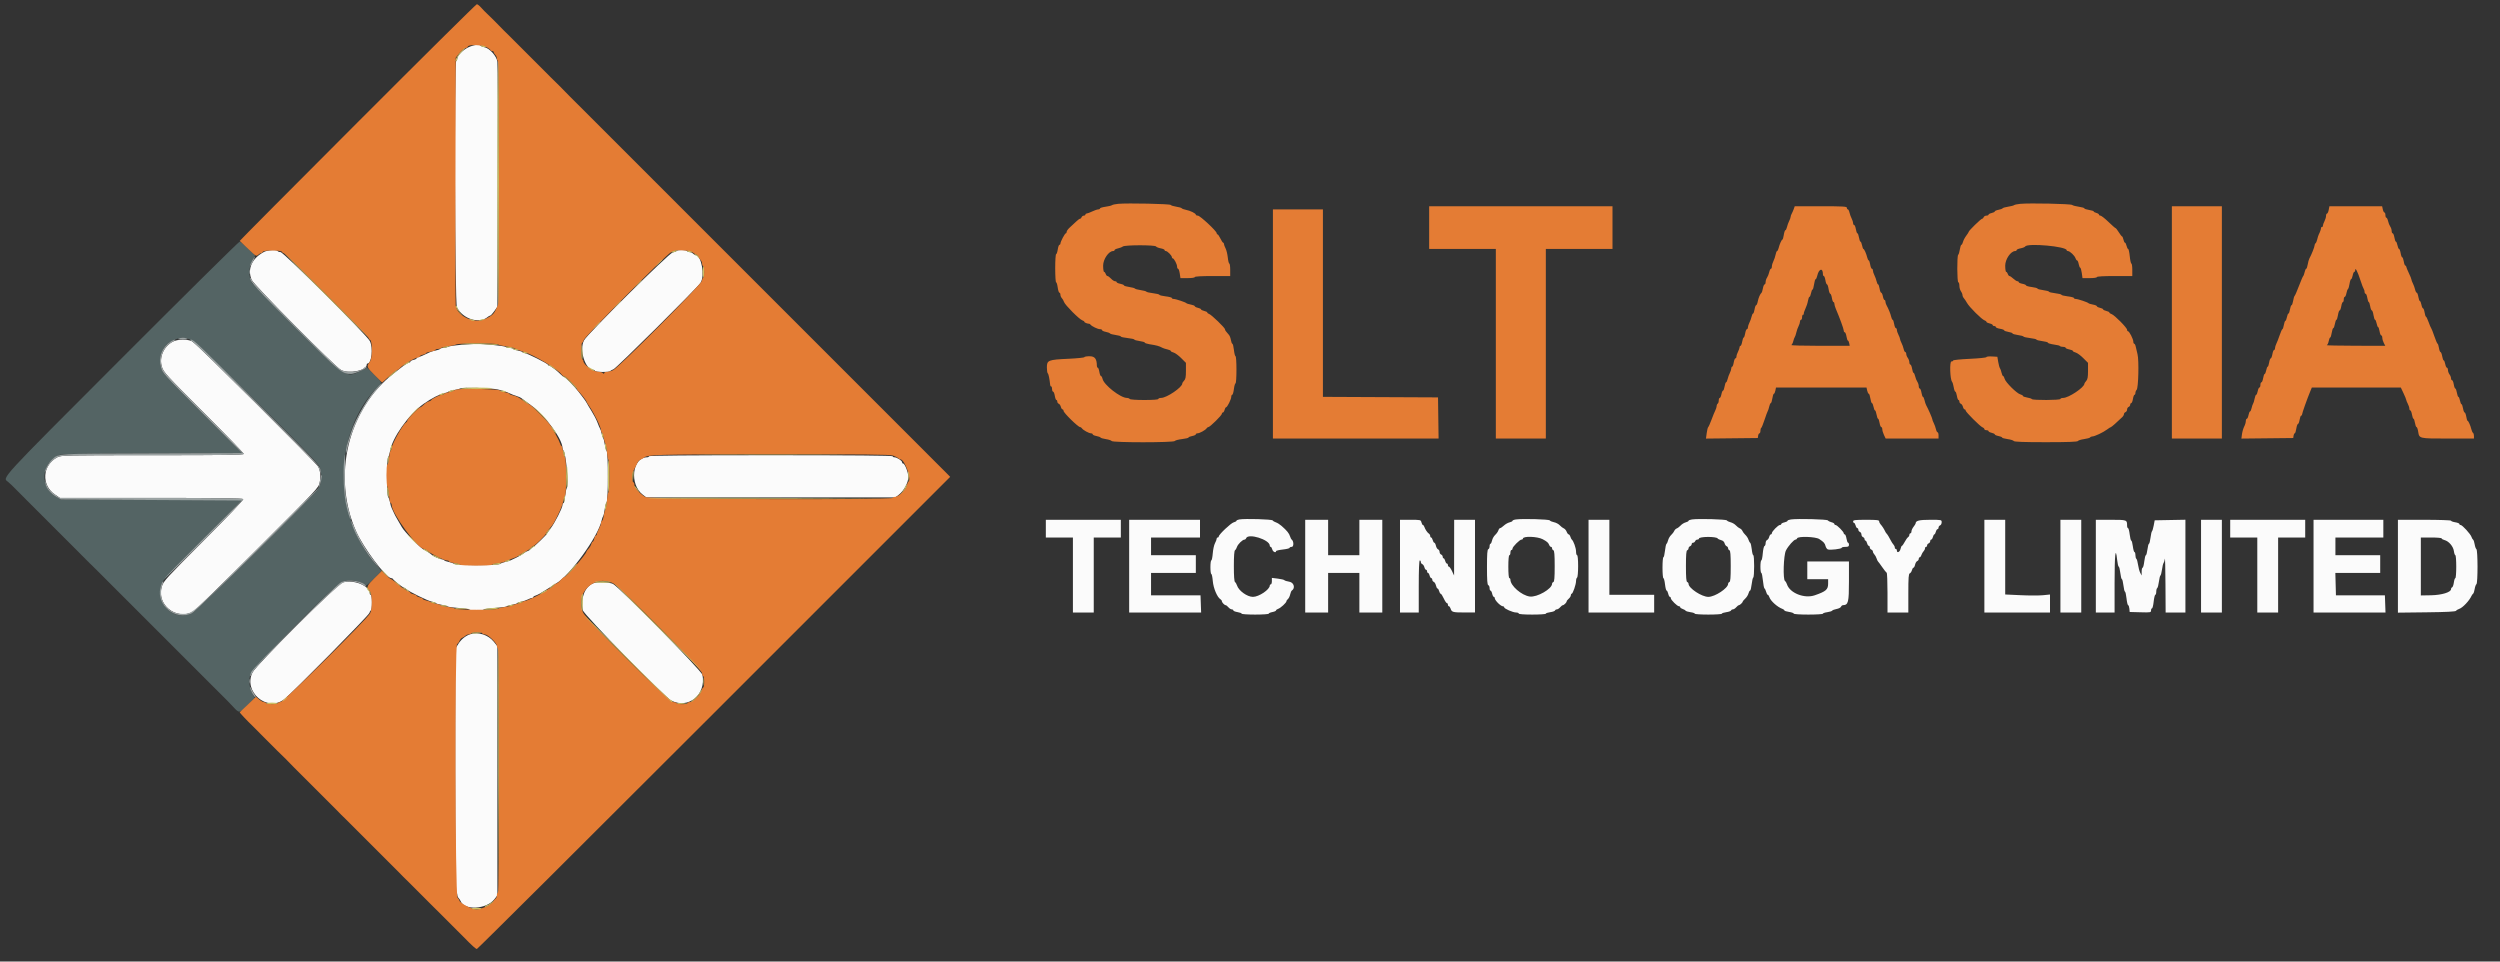 <svg id="svg" version="1.1" xmlns="http://www.w3.org/2000/svg" xmlns:xlink="http://www.w3.org/1999/xlink" width="400" height="153.846" viewBox="0, 0, 400,153.846"><rect x="0" y="0" width="400" height="153.846" fill="#333333" stroke="none"/><g id="svgg"><path id="path0" d="M74.891 7.595 C 74.036 8.008,73.167 8.916,73.167 9.396 C 73.167 9.534,73.092 9.693,73.000 9.750 C 72.676 9.950,72.781 48.510,73.107 49.164 C 74.038 51.030,76.681 51.871,78.013 50.726 C 78.158 50.602,78.345 50.497,78.430 50.494 C 78.514 50.490,78.808 50.171,79.083 49.785 L 79.583 49.083 79.633 29.833 C 79.660 19.246,79.636 10.263,79.580 9.872 C 79.452 8.976,78.344 7.727,77.533 7.565 C 77.236 7.506,76.953 7.392,76.903 7.312 C 76.735 7.040,75.752 7.178,74.891 7.595 M42.239 40.310 C 40.283 41.357,39.547 43.020,40.264 44.771 C 40.595 45.579,53.590 58.688,54.558 59.191 C 55.843 59.857,58.667 59.284,58.667 58.357 C 58.667 58.252,58.723 58.166,58.792 58.166 C 59.460 58.160,59.725 55.688,59.178 54.573 C 58.717 53.634,45.362 40.333,44.880 40.333 C 44.682 40.333,44.473 40.258,44.417 40.167 C 44.257 39.909,42.810 40.004,42.239 40.310 M108.262 40.148 C 108.211 40.229,107.925 40.341,107.626 40.398 C 107.027 40.510,94.023 53.397,93.453 54.442 C 92.634 55.946,93.639 59.167,94.928 59.167 C 95.044 59.167,95.165 59.244,95.196 59.339 C 95.269 59.557,97.509 59.585,97.648 59.370 C 97.704 59.283,97.929 59.156,98.147 59.088 C 98.570 58.956,111.523 46.095,112.084 45.250 C 112.816 44.147,112.227 40.833,111.299 40.833 C 111.213 40.833,111.030 40.721,110.893 40.583 C 110.755 40.446,110.503 40.333,110.331 40.333 C 110.160 40.333,109.973 40.258,109.917 40.167 C 109.789 39.961,108.387 39.945,108.262 40.148 M27.645 54.668 C 26.181 55.441,25.431 57.183,25.908 58.700 C 26.180 59.564,26.545 59.963,32.598 66.015 C 36.119 69.535,39.000 72.509,39.000 72.624 C 39.000 72.790,36.001 72.833,24.410 72.833 C 10.221 72.833,9.802 72.842,9.176 73.162 C 6.774 74.387,6.566 77.615,8.792 79.125 L 9.590 79.667 24.202 79.667 C 34.769 79.667,38.845 79.718,38.929 79.853 C 38.996 79.962,36.409 82.678,32.616 86.478 C 26.601 92.504,26.171 92.974,25.900 93.818 C 24.979 96.691,28.140 99.275,30.880 97.888 C 31.135 97.759,35.756 93.247,41.150 87.863 C 50.950 78.079,50.957 78.072,51.148 77.180 C 51.350 76.240,51.266 75.362,50.907 74.667 C 50.593 74.057,31.436 54.980,30.794 54.637 C 30.041 54.236,28.434 54.251,27.645 54.668 M73.632 55.180 C 72.742 55.254,71.866 55.393,71.685 55.490 C 71.503 55.587,71.167 55.667,70.937 55.667 C 70.708 55.667,70.479 55.733,70.428 55.814 C 70.378 55.896,70.064 56.013,69.731 56.076 C 69.398 56.138,69.004 56.250,68.854 56.325 C 67.968 56.768,67.021 57.167,66.857 57.167 C 66.752 57.167,66.667 57.236,66.667 57.320 C 66.667 57.404,66.442 57.523,66.167 57.583 C 65.892 57.644,65.667 57.762,65.667 57.847 C 65.667 57.931,65.589 58.000,65.493 58.000 C 65.337 58.000,64.575 58.487,64.059 58.917 C 63.949 59.008,63.471 59.383,62.998 59.750 C 55.656 65.439,53.086 76.190,56.966 84.983 C 58.128 87.616,61.780 92.500,62.587 92.500 C 62.707 92.500,62.831 92.558,62.861 92.628 C 62.944 92.819,64.430 94.000,64.587 94.000 C 64.662 94.000,64.850 94.115,65.005 94.255 C 65.467 94.673,68.459 96.144,69.087 96.262 C 69.408 96.322,69.709 96.433,69.756 96.509 C 69.803 96.585,70.196 96.699,70.629 96.761 C 71.062 96.824,71.501 96.942,71.604 97.024 C 71.707 97.106,72.516 97.220,73.402 97.279 C 74.287 97.337,75.051 97.448,75.099 97.526 C 75.213 97.710,77.287 97.710,77.401 97.525 C 77.449 97.448,78.253 97.334,79.189 97.273 C 80.124 97.211,80.970 97.096,81.069 97.016 C 81.169 96.936,81.568 96.819,81.957 96.754 C 82.347 96.690,82.702 96.578,82.747 96.504 C 82.793 96.431,83.090 96.322,83.408 96.263 C 83.726 96.203,84.195 96.045,84.451 95.911 C 84.707 95.778,85.010 95.668,85.125 95.668 C 85.240 95.667,85.333 95.600,85.333 95.518 C 85.333 95.436,85.523 95.322,85.755 95.264 C 85.987 95.205,86.712 94.803,87.365 94.370 C 88.018 93.938,88.729 93.485,88.946 93.365 C 91.156 92.135,95.710 85.851,96.261 83.268 C 96.322 82.983,96.430 82.675,96.501 82.583 C 96.571 82.492,96.684 82.004,96.750 81.500 C 96.816 80.996,96.956 80.478,97.060 80.349 C 97.323 80.026,97.325 72.479,97.063 72.151 C 96.960 72.022,96.821 71.542,96.755 71.083 C 96.689 70.625,96.576 70.175,96.504 70.083 C 96.431 69.992,96.317 69.654,96.250 69.333 C 96.183 69.012,96.075 68.675,96.009 68.583 C 95.944 68.492,95.756 68.053,95.592 67.609 C 95.428 67.165,95.002 66.340,94.646 65.776 C 94.289 65.212,93.948 64.637,93.888 64.500 C 93.827 64.362,93.547 63.950,93.264 63.584 C 92.981 63.218,92.638 62.772,92.500 62.593 C 91.938 61.864,90.438 60.333,90.285 60.333 C 90.195 60.333,89.963 60.165,89.769 59.958 C 89.243 59.398,88.061 58.500,87.851 58.500 C 87.750 58.500,87.667 58.438,87.667 58.363 C 87.667 58.186,84.307 56.500,83.954 56.500 C 83.807 56.500,83.644 56.432,83.592 56.348 C 83.541 56.264,83.199 56.145,82.833 56.083 C 82.468 56.022,82.126 55.903,82.074 55.819 C 82.023 55.735,81.775 55.667,81.523 55.667 C 81.272 55.667,80.995 55.596,80.908 55.510 C 80.736 55.339,77.208 54.990,76.000 55.025 C 75.587 55.037,74.522 55.107,73.632 55.180 M79.667 62.316 C 80.171 62.427,80.846 62.631,81.167 62.770 C 81.487 62.909,81.900 63.088,82.083 63.167 C 82.267 63.247,82.598 63.364,82.821 63.427 C 83.043 63.489,83.305 63.609,83.404 63.692 C 83.503 63.775,84.183 64.277,84.917 64.807 C 87.225 66.476,90.000 70.235,90.000 71.692 C 90.000 71.825,90.070 72.005,90.156 72.092 C 90.551 72.495,91.021 77.649,90.698 78.053 C 90.611 78.161,90.488 78.756,90.424 79.375 C 90.359 79.994,90.238 80.500,90.153 80.500 C 90.069 80.500,90.000 80.641,90.000 80.814 C 90.000 81.256,88.756 83.691,88.072 84.587 C 87.757 84.999,87.500 85.368,87.500 85.406 C 87.500 85.523,85.452 87.500,85.331 87.500 C 85.269 87.500,85.083 87.650,84.917 87.833 C 84.751 88.017,84.540 88.167,84.448 88.167 C 84.357 88.167,84.049 88.337,83.766 88.546 C 83.482 88.755,82.950 89.066,82.583 89.237 C 82.217 89.409,81.802 89.603,81.661 89.670 C 81.521 89.737,81.146 89.847,80.828 89.915 C 80.510 89.983,80.145 90.124,80.016 90.228 C 79.687 90.494,72.974 90.490,72.651 90.223 C 72.522 90.117,72.135 89.977,71.790 89.913 C 71.445 89.848,71.122 89.729,71.072 89.648 C 71.021 89.566,70.865 89.500,70.724 89.500 C 70.468 89.500,69.325 89.017,69.167 88.842 C 69.020 88.680,68.017 88.000,67.925 88.000 C 67.565 88.000,64.624 85.025,64.270 84.302 C 64.211 84.182,63.936 83.708,63.660 83.250 C 63.383 82.792,63.084 82.229,62.995 82.000 C 62.906 81.771,62.763 81.461,62.678 81.312 C 62.593 81.163,62.470 80.751,62.406 80.396 C 62.342 80.040,62.206 79.645,62.103 79.516 C 61.848 79.196,61.847 73.473,62.102 73.151 C 62.204 73.022,62.334 72.612,62.391 72.239 C 62.720 70.076,65.375 66.323,67.788 64.610 C 69.016 63.738,70.377 63.038,71.111 62.901 C 71.419 62.843,71.709 62.733,71.756 62.657 C 71.803 62.581,72.196 62.468,72.629 62.406 C 73.062 62.343,73.529 62.226,73.667 62.147 C 74.016 61.944,78.554 62.072,79.667 62.316 M103.833 73.000 C 103.833 73.092,103.702 73.167,103.542 73.168 C 101.141 73.177,100.661 77.516,102.877 79.178 L 103.417 79.583 123.333 79.583 L 143.250 79.583 143.837 79.134 C 144.617 78.537,145.333 77.192,145.333 76.325 C 145.333 75.612,144.772 74.167,144.496 74.167 C 144.406 74.167,144.333 74.070,144.333 73.953 C 144.333 73.704,143.489 73.167,143.099 73.167 C 142.953 73.167,142.833 73.092,142.833 73.000 C 142.833 72.890,136.222 72.833,123.333 72.833 C 110.444 72.833,103.833 72.890,103.833 73.000 M198.292 83.112 C 198.040 83.154,197.833 83.251,197.833 83.326 C 197.833 83.402,197.634 83.514,197.390 83.575 C 196.947 83.686,195.000 85.530,195.000 85.838 C 195.000 85.927,194.925 86.000,194.833 86.000 C 194.742 86.000,194.666 86.094,194.666 86.208 C 194.665 86.323,194.544 86.642,194.396 86.917 C 194.249 87.192,194.089 87.923,194.042 88.542 C 193.994 89.160,193.890 89.667,193.811 89.667 C 193.732 89.667,193.667 90.154,193.667 90.750 C 193.667 91.346,193.731 91.833,193.809 91.833 C 193.888 91.833,193.995 92.346,194.047 92.973 C 194.143 94.114,194.761 95.579,195.275 95.883 C 195.399 95.957,195.500 96.093,195.500 96.187 C 195.500 96.393,195.921 96.833,196.118 96.833 C 196.196 96.833,196.388 96.983,196.545 97.167 C 196.702 97.350,196.943 97.500,197.082 97.500 C 197.220 97.500,197.333 97.574,197.333 97.665 C 197.333 97.755,197.633 97.877,198.000 97.936 C 198.367 97.995,198.667 98.108,198.667 98.188 C 198.667 98.268,199.642 98.333,200.833 98.333 C 202.025 98.333,203.000 98.267,203.000 98.185 C 203.000 98.104,203.262 97.988,203.583 97.928 C 203.904 97.867,204.167 97.752,204.167 97.670 C 204.167 97.589,204.320 97.474,204.509 97.414 C 204.894 97.292,205.833 96.425,205.833 96.193 C 205.833 96.109,205.941 95.951,206.073 95.842 C 206.204 95.733,206.364 95.405,206.427 95.113 C 206.490 94.822,206.610 94.540,206.694 94.487 C 207.279 94.113,207.030 93.201,206.311 93.081 C 205.911 93.014,205.546 92.901,205.500 92.830 C 205.454 92.759,204.985 92.647,204.458 92.581 L 203.500 92.462 203.500 92.981 C 203.500 93.266,203.425 93.500,203.333 93.500 C 203.242 93.500,203.167 93.581,203.167 93.681 C 203.167 94.325,201.426 95.500,200.471 95.500 C 199.548 95.500,198.185 94.518,197.917 93.660 C 197.846 93.435,197.705 93.197,197.603 93.131 C 197.480 93.053,197.417 92.188,197.417 90.583 C 197.417 88.979,197.480 88.114,197.603 88.036 C 197.705 87.970,197.845 87.737,197.913 87.517 C 198.049 87.084,198.797 86.347,199.111 86.339 C 199.218 86.336,199.336 86.243,199.373 86.132 C 199.666 85.252,203.167 86.337,203.167 87.309 C 203.167 87.414,203.234 87.500,203.315 87.500 C 203.397 87.500,203.511 87.688,203.568 87.917 C 203.664 88.299,204.167 88.525,204.167 88.186 C 204.167 88.105,204.654 87.987,205.250 87.923 C 205.846 87.859,206.333 87.738,206.333 87.653 C 206.333 87.569,206.489 87.500,206.680 87.500 C 207.026 87.500,207.017 86.569,206.668 86.333 C 206.600 86.287,206.488 86.068,206.419 85.846 C 206.255 85.323,205.930 84.920,205.045 84.143 C 204.769 83.901,204.365 83.647,204.147 83.579 C 203.929 83.511,203.697 83.371,203.631 83.269 C 203.511 83.081,199.229 82.955,198.292 83.112 M242.542 83.113 C 242.244 83.154,242.000 83.252,242.000 83.331 C 242.000 83.409,241.790 83.520,241.534 83.576 C 241.277 83.632,240.868 83.863,240.624 84.089 C 240.381 84.315,240.108 84.500,240.019 84.500 C 239.929 84.500,239.804 84.662,239.742 84.859 C 239.679 85.057,239.449 85.384,239.231 85.586 C 239.013 85.789,238.787 86.189,238.730 86.477 C 238.672 86.765,238.559 87.000,238.479 87.000 C 238.399 87.000,238.333 87.181,238.333 87.403 C 238.333 87.624,238.240 87.837,238.125 87.875 C 237.969 87.927,237.917 88.654,237.917 90.750 C 237.917 92.846,237.969 93.573,238.125 93.625 C 238.240 93.663,238.333 93.876,238.333 94.097 C 238.333 94.319,238.402 94.500,238.487 94.500 C 238.571 94.500,238.690 94.725,238.750 95.000 C 238.810 95.275,238.929 95.500,239.013 95.500 C 239.098 95.500,239.167 95.607,239.167 95.737 C 239.167 95.868,239.397 96.205,239.679 96.487 C 239.962 96.769,240.299 97.000,240.429 97.000 C 240.560 97.000,240.667 97.073,240.667 97.163 C 240.667 97.389,242.058 98.000,242.574 98.000 C 242.808 98.000,243.000 98.075,243.000 98.167 C 243.000 98.269,243.833 98.333,245.167 98.333 C 246.358 98.333,247.333 98.268,247.333 98.189 C 247.333 98.109,247.650 98.001,248.038 97.949 C 248.426 97.897,248.769 97.775,248.802 97.677 C 248.834 97.580,248.968 97.500,249.099 97.500 C 249.230 97.500,249.465 97.350,249.622 97.167 C 249.779 96.983,249.971 96.833,250.049 96.833 C 250.232 96.833,250.667 96.399,250.667 96.216 C 250.667 96.138,250.817 95.946,251.000 95.789 C 251.183 95.632,251.333 95.390,251.333 95.252 C 251.333 95.113,251.394 95.000,251.467 95.000 C 251.655 95.000,252.168 93.509,252.167 92.968 C 252.167 92.721,252.242 92.473,252.333 92.417 C 252.427 92.359,252.500 91.554,252.500 90.573 C 252.500 89.524,252.434 88.833,252.333 88.833 C 252.242 88.833,252.167 88.563,252.167 88.234 C 252.167 87.684,251.756 86.533,251.489 86.333 C 251.428 86.287,251.326 86.081,251.261 85.875 C 251.197 85.669,251.072 85.500,250.985 85.500 C 250.897 85.500,250.753 85.311,250.665 85.079 C 250.577 84.848,250.374 84.608,250.215 84.547 C 250.055 84.485,249.764 84.262,249.568 84.051 C 249.373 83.840,248.958 83.618,248.648 83.558 C 248.337 83.497,248.030 83.366,247.965 83.265 C 247.844 83.081,243.634 82.963,242.542 83.113 M270.708 83.112 C 270.410 83.154,270.167 83.250,270.167 83.326 C 270.167 83.402,269.964 83.515,269.717 83.577 C 269.469 83.639,269.111 83.857,268.921 84.062 C 268.731 84.267,268.445 84.486,268.284 84.547 C 268.124 84.609,267.942 84.790,267.880 84.951 C 267.819 85.111,267.601 85.398,267.396 85.588 C 267.191 85.778,266.969 86.155,266.903 86.425 C 266.836 86.695,266.719 86.958,266.642 87.009 C 266.565 87.060,266.453 87.567,266.394 88.134 C 266.334 88.702,266.222 89.167,266.143 89.167 C 266.064 89.167,266.000 89.917,266.000 90.833 C 266.000 91.750,266.065 92.500,266.145 92.500 C 266.225 92.500,266.341 92.950,266.403 93.500 C 266.466 94.050,266.582 94.500,266.662 94.500 C 266.742 94.500,266.856 94.725,266.917 95.000 C 266.977 95.275,267.096 95.500,267.180 95.500 C 267.264 95.500,267.333 95.598,267.333 95.717 C 267.333 95.987,268.360 97.000,268.633 97.000 C 268.743 97.000,268.833 97.070,268.833 97.155 C 268.833 97.241,269.002 97.364,269.208 97.428 C 269.415 97.492,269.629 97.616,269.684 97.702 C 269.740 97.788,270.096 97.900,270.476 97.951 C 270.856 98.002,271.167 98.109,271.167 98.189 C 271.167 98.268,272.142 98.333,273.333 98.333 C 274.525 98.333,275.500 98.268,275.500 98.189 C 275.500 98.109,275.817 98.001,276.205 97.949 C 276.592 97.897,276.936 97.775,276.969 97.677 C 277.001 97.580,277.135 97.500,277.266 97.500 C 277.396 97.500,277.632 97.350,277.789 97.167 C 277.946 96.983,278.138 96.833,278.216 96.833 C 278.379 96.833,278.833 96.407,278.833 96.254 C 278.833 96.197,279.016 95.982,279.238 95.775 C 279.461 95.569,279.694 95.197,279.757 94.950 C 279.819 94.702,279.933 94.500,280.010 94.500 C 280.087 94.500,280.201 94.048,280.264 93.496 C 280.326 92.944,280.442 92.452,280.522 92.403 C 280.710 92.287,280.711 88.833,280.523 88.833 C 280.444 88.833,280.336 88.409,280.283 87.891 C 280.229 87.372,280.116 86.903,280.032 86.849 C 279.947 86.795,279.820 86.563,279.749 86.333 C 279.678 86.104,279.458 85.765,279.259 85.580 C 279.061 85.394,278.848 85.111,278.786 84.951 C 278.725 84.790,278.543 84.609,278.382 84.547 C 278.222 84.486,277.935 84.267,277.745 84.062 C 277.555 83.857,277.179 83.635,276.908 83.569 C 276.638 83.503,276.364 83.367,276.299 83.267 C 276.178 83.083,271.789 82.961,270.708 83.112 M286.542 83.112 C 286.244 83.154,286.000 83.252,286.000 83.331 C 286.000 83.409,285.775 83.523,285.500 83.583 C 285.225 83.644,285.000 83.762,285.000 83.847 C 285.000 83.931,284.902 84.000,284.783 84.000 C 284.513 84.000,283.500 85.026,283.500 85.300 C 283.500 85.410,283.426 85.500,283.337 85.500 C 283.247 85.500,283.127 85.682,283.071 85.905 C 283.016 86.127,282.864 86.350,282.735 86.399 C 282.606 86.449,282.500 86.673,282.500 86.898 C 282.500 87.122,282.418 87.333,282.317 87.367 C 282.216 87.400,282.094 87.931,282.044 88.547 C 281.995 89.163,281.890 89.667,281.811 89.667 C 281.731 89.667,281.667 90.117,281.667 90.667 C 281.667 91.217,281.731 91.667,281.809 91.667 C 281.888 91.667,282.002 92.207,282.064 92.868 C 282.125 93.529,282.242 94.111,282.324 94.161 C 282.406 94.212,282.525 94.459,282.588 94.710 C 282.651 94.961,282.765 95.167,282.840 95.167 C 282.916 95.167,283.030 95.333,283.095 95.535 C 283.290 96.150,284.390 97.137,285.208 97.433 C 285.369 97.491,285.500 97.597,285.500 97.667 C 285.500 97.738,285.837 97.846,286.250 97.908 C 286.662 97.970,287.000 98.091,287.000 98.177 C 287.000 98.267,287.990 98.333,289.333 98.333 C 290.617 98.333,291.667 98.268,291.667 98.189 C 291.667 98.109,291.977 98.002,292.357 97.951 C 292.737 97.900,293.093 97.789,293.149 97.703 C 293.205 97.618,293.524 97.498,293.859 97.436 C 294.194 97.375,294.510 97.214,294.562 97.079 C 294.614 96.944,294.752 96.831,294.870 96.828 C 295.726 96.806,295.833 96.382,295.833 93.015 L 295.833 89.833 292.500 89.833 L 289.167 89.833 289.167 91.250 L 289.167 92.667 290.833 92.667 L 292.500 92.667 292.500 93.391 C 292.500 94.326,292.148 94.631,290.354 95.249 C 288.697 95.819,286.350 94.882,285.911 93.475 C 285.843 93.259,285.705 93.030,285.603 92.964 C 285.246 92.736,285.364 88.830,285.750 88.076 C 286.123 87.348,287.023 86.333,287.295 86.333 C 287.392 86.333,287.502 86.244,287.538 86.136 C 287.660 85.769,290.496 85.859,291.083 86.248 C 291.811 86.730,291.971 86.911,292.090 87.384 C 292.149 87.618,292.315 87.854,292.459 87.910 C 292.817 88.047,294.667 87.825,294.667 87.645 C 294.667 87.565,294.929 87.500,295.250 87.500 C 295.722 87.500,295.833 87.437,295.833 87.167 C 295.833 86.983,295.768 86.833,295.688 86.833 C 295.608 86.833,295.495 86.533,295.436 86.167 C 295.377 85.800,295.255 85.500,295.165 85.500 C 295.074 85.500,295.000 85.421,295.000 85.325 C 295.000 85.085,293.928 84.000,293.691 84.000 C 293.586 84.000,293.500 83.926,293.500 83.837 C 293.500 83.747,293.294 83.623,293.042 83.561 C 292.790 83.499,292.530 83.366,292.464 83.266 C 292.344 83.081,287.643 82.959,286.542 83.112 M167.333 84.583 L 167.333 86.000 169.500 86.000 L 171.667 86.000 171.667 92.000 L 171.667 98.000 173.333 98.000 L 175.000 98.000 175.000 92.000 L 175.000 86.000 177.167 86.000 L 179.333 86.000 179.333 84.583 L 179.333 83.167 173.333 83.167 L 167.333 83.167 167.333 84.583 M180.667 90.583 L 180.667 98.000 186.423 98.000 L 192.180 98.000 192.132 96.627 L 192.083 95.254 188.125 95.252 L 184.167 95.250 184.167 93.458 L 184.167 91.667 187.750 91.667 L 191.333 91.667 191.333 90.250 L 191.333 88.833 187.750 88.833 L 184.167 88.833 184.167 87.417 L 184.167 86.000 188.083 86.000 L 192.000 86.000 192.000 84.583 L 192.000 83.167 186.333 83.167 L 180.667 83.167 180.667 90.583 M208.833 90.583 L 208.833 98.000 210.667 98.000 L 212.500 98.000 212.500 94.833 L 212.500 91.667 215.000 91.667 L 217.500 91.667 217.500 94.833 L 217.500 98.000 219.333 98.000 L 221.167 98.000 221.167 90.583 L 221.167 83.167 219.333 83.167 L 217.500 83.167 217.500 86.000 L 217.500 88.833 215.000 88.833 L 212.500 88.833 212.500 86.000 L 212.500 83.167 210.667 83.167 L 208.833 83.167 208.833 90.583 M224.000 90.583 L 224.000 98.000 225.500 98.000 L 227.000 98.000 227.000 93.833 C 227.000 91.167,227.060 89.667,227.167 89.667 C 227.258 89.667,227.333 89.782,227.333 89.922 C 227.333 90.062,227.439 90.218,227.568 90.267 C 227.698 90.317,227.849 90.540,227.905 90.762 C 227.961 90.985,228.080 91.167,228.170 91.167 C 228.260 91.167,228.333 91.279,228.333 91.417 C 228.333 91.554,228.400 91.667,228.482 91.667 C 228.564 91.667,228.678 91.854,228.735 92.083 C 228.793 92.313,228.913 92.500,229.003 92.500 C 229.093 92.500,229.167 92.615,229.167 92.755 C 229.167 92.896,229.275 93.052,229.406 93.102 C 229.538 93.153,229.694 93.413,229.753 93.681 C 229.812 93.948,229.927 94.167,230.010 94.167 C 230.093 94.167,230.207 94.354,230.265 94.583 C 230.322 94.813,230.434 95.000,230.514 95.000 C 230.593 95.000,230.812 95.337,231.000 95.750 C 231.188 96.162,231.415 96.500,231.504 96.500 C 231.594 96.500,231.667 96.612,231.667 96.750 C 231.667 96.888,231.737 97.000,231.822 97.000 C 231.908 97.000,232.030 97.169,232.095 97.375 C 232.272 97.945,232.448 97.995,234.292 97.997 L 236.000 98.000 236.000 90.583 L 236.000 83.167 234.333 83.167 L 232.667 83.167 232.661 87.625 L 232.654 92.083 232.322 91.375 C 232.140 90.985,231.917 90.667,231.828 90.667 C 231.739 90.667,231.667 90.554,231.667 90.417 C 231.667 90.279,231.593 90.167,231.503 90.167 C 231.413 90.167,231.293 89.979,231.235 89.750 C 231.178 89.521,231.064 89.333,230.982 89.333 C 230.900 89.333,230.833 89.218,230.833 89.078 C 230.833 88.938,230.721 88.780,230.583 88.727 C 230.446 88.674,230.333 88.487,230.333 88.310 C 230.333 88.134,230.225 87.948,230.094 87.898 C 229.962 87.847,229.806 87.587,229.747 87.319 C 229.688 87.052,229.573 86.833,229.490 86.833 C 229.407 86.833,229.293 86.646,229.235 86.417 C 229.178 86.188,229.064 86.000,228.982 86.000 C 228.900 86.000,228.833 85.891,228.833 85.758 C 228.833 85.625,228.740 85.457,228.625 85.383 C 228.381 85.227,228.032 84.707,227.892 84.292 C 227.839 84.131,227.736 84.000,227.665 84.000 C 227.594 84.000,227.489 83.813,227.432 83.583 C 227.329 83.174,227.299 83.167,225.663 83.167 L 224.000 83.167 224.000 90.583 M254.167 90.583 L 254.167 98.000 259.417 98.000 L 264.667 98.000 264.667 96.583 L 264.667 95.167 261.083 95.167 L 257.500 95.167 257.500 89.167 L 257.500 83.167 255.833 83.167 L 254.167 83.167 254.167 90.583 M296.500 83.417 C 296.500 83.554,296.567 83.667,296.649 83.667 C 296.730 83.667,296.844 83.854,296.902 84.083 C 296.959 84.313,297.080 84.500,297.170 84.500 C 297.260 84.500,297.333 84.615,297.333 84.755 C 297.333 84.896,297.446 85.054,297.583 85.106 C 297.721 85.159,297.833 85.347,297.833 85.523 C 297.833 85.699,297.946 85.887,298.083 85.940 C 298.221 85.992,298.333 86.140,298.333 86.268 C 298.333 86.396,298.400 86.500,298.482 86.500 C 298.564 86.500,298.678 86.688,298.735 86.917 C 298.793 87.146,298.913 87.333,299.003 87.333 C 299.093 87.333,299.167 87.448,299.167 87.589 C 299.167 87.729,299.279 87.887,299.417 87.940 C 299.554 87.992,299.667 88.135,299.667 88.256 C 299.667 88.377,299.769 88.579,299.895 88.704 C 300.020 88.830,300.180 89.116,300.250 89.341 C 300.321 89.566,300.424 89.787,300.481 89.833 C 300.537 89.879,300.843 90.292,301.160 90.750 C 301.477 91.208,301.796 91.608,301.868 91.639 C 301.941 91.669,302.000 93.113,302.000 94.847 L 302.000 98.000 303.667 98.000 L 305.333 98.000 305.333 94.911 C 305.333 92.408,305.378 91.806,305.568 91.733 C 305.698 91.683,305.849 91.460,305.905 91.238 C 305.961 91.015,306.074 90.833,306.157 90.833 C 306.239 90.833,306.355 90.615,306.414 90.347 C 306.472 90.080,306.628 89.820,306.760 89.769 C 306.892 89.719,307.000 89.562,307.000 89.422 C 307.000 89.282,307.070 89.167,307.155 89.167 C 307.241 89.167,307.363 89.001,307.427 88.799 C 307.492 88.597,307.647 88.330,307.772 88.204 C 307.897 88.079,308.000 87.869,308.000 87.738 C 308.000 87.607,308.075 87.500,308.167 87.500 C 308.258 87.500,308.333 87.396,308.333 87.268 C 308.333 87.140,308.446 86.992,308.583 86.940 C 308.721 86.887,308.833 86.729,308.833 86.589 C 308.833 86.448,308.907 86.333,308.997 86.333 C 309.087 86.333,309.207 86.146,309.265 85.917 C 309.322 85.688,309.428 85.500,309.500 85.500 C 309.572 85.500,309.678 85.313,309.735 85.083 C 309.793 84.854,309.913 84.667,310.003 84.667 C 310.093 84.667,310.167 84.552,310.167 84.411 C 310.167 84.271,310.279 84.113,310.417 84.060 C 310.554 84.008,310.667 83.785,310.667 83.566 C 310.667 83.169,310.657 83.167,308.821 83.167 C 307.061 83.167,306.500 83.308,306.500 83.753 C 306.500 83.814,306.350 84.055,306.167 84.288 C 305.983 84.521,305.833 84.852,305.833 85.022 C 305.833 85.193,305.758 85.333,305.667 85.333 C 305.575 85.333,305.500 85.442,305.500 85.575 C 305.500 85.708,305.406 85.877,305.290 85.950 C 305.175 86.023,304.932 86.365,304.752 86.708 C 304.572 87.052,304.372 87.333,304.309 87.333 C 304.245 87.333,304.144 87.558,304.083 87.833 C 303.972 88.340,303.500 88.543,303.500 88.083 C 303.500 87.946,303.425 87.833,303.333 87.833 C 303.242 87.833,303.167 87.726,303.167 87.595 C 303.167 87.464,303.072 87.258,302.956 87.137 C 302.841 87.016,302.654 86.729,302.541 86.500 C 302.297 86.005,301.955 85.450,301.821 85.333 C 301.769 85.287,301.675 85.137,301.614 85.000 C 301.460 84.655,301.124 84.142,300.875 83.870 C 300.760 83.745,300.667 83.536,300.667 83.405 C 300.667 83.211,300.278 83.167,298.583 83.167 C 296.843 83.167,296.500 83.208,296.500 83.417 M317.500 90.583 L 317.500 98.000 322.750 98.000 L 328.000 98.000 328.000 96.560 L 328.000 95.121 326.892 95.234 C 326.282 95.297,324.670 95.296,323.308 95.232 L 320.833 95.117 320.833 89.142 L 320.833 83.167 319.167 83.167 L 317.500 83.167 317.500 90.583 M329.667 90.583 L 329.667 98.000 331.333 98.000 L 333.000 98.000 333.000 90.583 L 333.000 83.167 331.333 83.167 L 329.667 83.167 329.667 90.583 M335.333 90.583 L 335.333 98.000 336.833 98.000 L 338.333 98.000 338.333 93.250 C 338.333 88.698,338.495 87.257,338.744 89.583 C 338.808 90.179,338.922 90.667,338.997 90.667 C 339.072 90.667,339.186 91.117,339.250 91.667 C 339.314 92.217,339.426 92.667,339.500 92.667 C 339.574 92.667,339.686 93.117,339.750 93.667 C 339.814 94.217,339.925 94.667,339.997 94.667 C 340.069 94.667,340.180 95.154,340.244 95.750 C 340.308 96.346,340.424 96.833,340.503 96.833 C 340.581 96.833,340.669 97.077,340.698 97.375 L 340.750 97.917 342.458 97.964 C 344.081 98.009,344.167 97.995,344.167 97.672 C 344.167 97.486,344.236 97.333,344.320 97.333 C 344.404 97.333,344.526 96.846,344.589 96.250 C 344.653 95.654,344.772 95.167,344.853 95.167 C 344.934 95.167,345.000 94.946,345.000 94.677 C 345.000 94.407,345.070 94.143,345.155 94.091 C 345.240 94.038,345.362 93.582,345.424 93.079 C 345.487 92.575,345.598 92.126,345.671 92.081 C 345.743 92.036,345.855 91.606,345.920 91.125 C 345.984 90.644,346.097 90.175,346.171 90.083 C 346.244 89.992,346.337 89.692,346.377 89.417 C 346.417 89.142,346.461 90.960,346.475 93.458 L 346.500 98.000 348.083 98.000 L 349.667 98.000 349.667 90.579 L 349.667 83.158 347.208 83.204 L 344.750 83.250 344.594 84.083 C 344.508 84.542,344.384 84.954,344.319 85.000 C 344.254 85.046,344.147 85.515,344.081 86.042 C 344.015 86.569,343.904 87.000,343.833 87.000 C 343.763 87.000,343.654 87.412,343.591 87.917 C 343.528 88.421,343.414 88.833,343.338 88.833 C 343.262 88.833,343.147 89.283,343.083 89.833 C 343.019 90.383,342.900 90.833,342.817 90.833 C 342.734 90.833,342.666 91.115,342.666 91.458 L 342.665 92.083 342.433 91.640 C 342.306 91.396,342.150 90.815,342.085 90.349 C 342.021 89.882,341.901 89.458,341.818 89.407 C 341.735 89.356,341.667 89.093,341.667 88.823 C 341.667 88.554,341.600 88.333,341.519 88.333 C 341.438 88.333,341.320 87.921,341.257 87.417 C 341.194 86.912,341.080 86.500,341.004 86.500 C 340.928 86.500,340.814 86.050,340.750 85.500 C 340.686 84.950,340.566 84.500,340.484 84.500 C 340.401 84.500,340.333 84.319,340.333 84.097 C 340.333 83.172,340.320 83.167,337.732 83.167 L 335.333 83.167 335.333 90.583 M352.167 90.583 L 352.167 98.000 353.833 98.000 L 355.500 98.000 355.500 90.583 L 355.500 83.167 353.833 83.167 L 352.167 83.167 352.167 90.583 M356.833 84.583 L 356.833 86.000 359.000 86.000 L 361.167 86.000 361.167 92.000 L 361.167 98.000 362.833 98.000 L 364.500 98.000 364.500 92.000 L 364.500 86.000 366.667 86.000 L 368.833 86.000 368.833 84.583 L 368.833 83.167 362.833 83.167 L 356.833 83.167 356.833 84.583 M370.167 90.583 L 370.167 98.000 375.923 98.000 L 381.680 98.000 381.632 96.625 L 381.583 95.250 377.667 95.250 L 373.750 95.250 373.703 93.458 L 373.655 91.667 377.244 91.667 L 380.833 91.667 380.833 90.250 L 380.833 88.833 377.250 88.833 L 373.667 88.833 373.667 87.417 L 373.667 86.000 377.500 86.000 L 381.333 86.000 381.333 84.583 L 381.333 83.167 375.750 83.167 L 370.167 83.167 370.167 90.583 M383.667 90.595 L 383.667 98.024 388.256 97.970 C 391.396 97.934,392.883 97.858,392.965 97.731 C 393.030 97.629,393.256 97.491,393.467 97.425 C 394.019 97.253,395.099 96.112,395.447 95.333 C 395.509 95.196,395.623 95.040,395.702 94.987 C 395.781 94.933,395.892 94.596,395.948 94.237 C 396.005 93.877,396.131 93.531,396.229 93.468 C 396.465 93.313,396.460 88.017,396.223 87.862 C 396.129 87.800,396.005 87.456,395.948 87.097 C 395.892 86.738,395.778 86.400,395.695 86.347 C 395.612 86.294,395.496 86.093,395.436 85.900 C 395.297 85.456,393.969 84.000,393.702 84.000 C 393.591 84.000,393.500 83.926,393.500 83.835 C 393.500 83.745,393.200 83.623,392.833 83.564 C 392.467 83.505,392.167 83.392,392.167 83.312 C 392.167 83.232,390.254 83.167,387.917 83.167 L 383.667 83.167 383.667 90.595 M246.826 86.275 C 247.535 86.655,247.737 86.834,247.879 87.208 C 247.940 87.369,248.067 87.500,248.161 87.500 C 248.256 87.500,248.333 87.606,248.333 87.736 C 248.333 87.866,248.427 88.003,248.542 88.042 C 248.696 88.093,248.750 88.754,248.750 90.583 C 248.750 92.413,248.696 93.073,248.542 93.125 C 248.427 93.163,248.333 93.285,248.333 93.396 C 248.333 94.220,245.919 95.603,244.758 95.444 C 243.454 95.265,241.667 93.711,241.667 92.756 C 241.667 92.615,241.592 92.500,241.500 92.500 C 241.399 92.500,241.333 91.778,241.333 90.667 C 241.333 89.556,241.399 88.833,241.500 88.833 C 241.592 88.833,241.667 88.646,241.667 88.417 C 241.667 88.188,241.742 88.000,241.833 88.000 C 241.925 88.000,242.000 87.900,242.000 87.778 C 242.000 87.489,243.156 86.333,243.444 86.333 C 243.567 86.333,243.667 86.263,243.667 86.178 C 243.667 85.751,245.979 85.823,246.826 86.275 M274.826 86.154 C 274.878 86.238,275.126 86.359,275.378 86.422 C 275.665 86.494,275.873 86.682,275.933 86.923 C 275.986 87.135,276.136 87.350,276.265 87.399 C 276.394 87.449,276.500 87.598,276.500 87.731 C 276.500 87.864,276.594 88.003,276.708 88.042 C 276.863 88.093,276.917 88.754,276.917 90.583 C 276.917 92.413,276.863 93.073,276.708 93.125 C 276.594 93.163,276.500 93.292,276.500 93.410 C 276.500 94.108,274.391 95.500,273.333 95.500 C 272.276 95.500,270.167 94.108,270.167 93.410 C 270.167 93.292,270.073 93.163,269.958 93.125 C 269.804 93.073,269.750 92.413,269.750 90.583 C 269.750 88.754,269.804 88.093,269.958 88.042 C 270.073 88.003,270.167 87.864,270.167 87.731 C 270.167 87.598,270.279 87.446,270.417 87.394 C 270.554 87.341,270.667 87.193,270.667 87.066 C 270.667 86.938,270.771 86.833,270.899 86.833 C 271.027 86.833,271.174 86.721,271.227 86.583 C 271.280 86.446,271.438 86.333,271.578 86.333 C 271.718 86.333,271.833 86.263,271.833 86.178 C 271.833 85.835,274.615 85.813,274.826 86.154 M390.667 86.149 C 390.667 86.230,390.864 86.347,391.105 86.407 C 391.803 86.582,392.520 87.416,392.622 88.170 C 392.671 88.535,392.776 88.833,392.855 88.833 C 392.935 88.833,393.000 89.658,393.000 90.667 C 393.000 91.675,392.935 92.500,392.855 92.500 C 392.776 92.500,392.668 92.817,392.616 93.205 C 392.564 93.592,392.442 93.936,392.344 93.969 C 392.247 94.001,392.167 94.132,392.167 94.260 C 392.167 94.758,390.677 95.215,388.958 95.244 L 387.333 95.271 387.333 90.636 L 387.333 86.000 389.000 86.000 C 389.917 86.000,390.667 86.067,390.667 86.149 M54.833 93.195 C 53.995 93.432,41.006 106.382,40.411 107.574 C 38.868 110.668,42.729 113.978,45.455 111.899 C 46.625 111.007,59.002 98.468,59.100 98.076 C 59.157 97.851,59.270 97.667,59.351 97.667 C 59.433 97.667,59.500 97.104,59.500 96.417 C 59.500 95.694,59.430 95.167,59.333 95.167 C 59.242 95.167,59.167 95.087,59.167 94.989 C 59.167 93.726,56.647 92.682,54.833 93.195 M94.917 93.328 C 93.571 93.892,92.883 95.659,93.244 97.622 C 93.370 98.307,106.343 111.559,107.417 112.099 C 110.172 113.485,112.989 111.153,112.395 107.979 C 112.273 107.329,99.037 93.880,98.065 93.419 C 97.490 93.146,95.488 93.088,94.917 93.328 M75.250 101.475 C 74.488 101.723,73.782 102.297,73.322 103.044 L 72.833 103.838 72.833 123.336 C 72.833 136.223,72.890 142.833,73.000 142.833 C 73.092 142.833,73.167 142.978,73.167 143.155 C 73.167 143.332,73.265 143.575,73.384 143.696 C 73.504 143.818,73.647 144.036,73.702 144.181 C 74.281 145.714,77.861 145.501,79.117 143.859 L 79.583 143.250 79.583 123.327 L 79.583 103.403 79.038 102.715 C 78.139 101.580,76.539 101.056,75.250 101.475 " stroke="none" fill="#fbfbfb" fill-rule="evenodd"></path><path id="path1" d="M19.458 57.331 C -0.304 77.115,0.373 76.379,1.275 77.083 C 1.510 77.267,2.125 77.854,2.643 78.389 C 3.160 78.924,3.905 79.674,4.298 80.056 C 4.691 80.438,5.441 81.188,5.965 81.722 C 6.488 82.257,7.238 83.007,7.631 83.389 C 8.025 83.771,8.775 84.521,9.298 85.056 C 9.822 85.590,10.572 86.340,10.965 86.722 C 11.358 87.104,12.108 87.854,12.631 88.388 C 13.542 89.318,14.140 89.912,15.707 91.444 C 16.097 91.826,16.845 92.576,17.369 93.111 C 17.892 93.646,18.642 94.396,19.035 94.778 C 19.428 95.160,20.178 95.910,20.702 96.444 C 21.225 96.979,21.975 97.729,22.369 98.111 C 22.762 98.493,23.512 99.243,24.035 99.778 C 24.559 100.312,25.309 101.062,25.702 101.444 C 26.095 101.826,26.845 102.576,27.369 103.111 C 27.892 103.646,28.642 104.396,29.035 104.778 C 29.428 105.160,30.178 105.910,30.702 106.444 C 31.225 106.979,31.975 107.729,32.369 108.111 C 32.762 108.493,33.512 109.243,34.035 109.778 C 34.559 110.312,35.309 111.061,35.702 111.440 C 36.095 111.820,36.810 112.554,37.290 113.072 C 38.311 114.171,38.272 114.177,39.740 112.683 L 40.730 111.676 40.381 110.963 C 39.898 109.976,39.778 109.037,40.013 108.071 C 40.274 106.995,53.510 93.548,54.789 93.060 C 55.960 92.612,57.969 92.959,58.508 93.701 C 58.558 93.770,59.155 93.266,59.834 92.582 L 61.070 91.338 60.562 90.794 C 59.576 89.739,59.334 89.435,58.612 88.348 C 53.108 80.057,54.007 68.156,60.623 61.716 C 61.141 61.212,61.142 61.216,59.866 59.949 L 58.732 58.824 57.741 59.327 C 55.358 60.535,55.380 60.550,47.320 52.493 C 43.584 48.758,40.395 45.451,40.233 45.143 C 39.759 44.241,39.826 42.577,40.373 41.643 L 40.815 40.889 39.695 39.778 C 39.079 39.167,38.464 38.671,38.329 38.676 C 38.194 38.681,29.702 47.076,19.458 57.331 M30.282 54.267 C 31.181 54.528,50.034 72.941,51.066 74.565 C 51.524 75.287,51.506 77.266,51.035 78.020 C 50.325 79.156,31.472 97.793,30.667 98.155 C 27.604 99.533,24.549 96.298,25.956 93.167 C 26.111 92.822,28.783 90.007,32.478 86.295 L 38.737 80.007 24.243 79.962 L 9.750 79.917 9.015 79.500 C 6.335 77.981,6.515 74.233,9.333 72.866 C 9.866 72.608,11.172 72.579,24.324 72.537 L 38.731 72.491 32.380 66.121 C 26.155 59.877,26.023 59.731,25.748 58.777 C 25.191 56.842,26.253 54.853,28.153 54.269 C 29.167 53.958,29.220 53.958,30.282 54.267 " stroke="none" fill="#546464" fill-rule="evenodd"></path><path id="path2" d="M57.188 19.601 C 46.796 30.004,38.323 38.531,38.360 38.549 C 38.396 38.568,39.002 39.141,39.707 39.823 C 40.928 41.005,41.002 41.050,41.299 40.781 C 41.470 40.627,41.691 40.500,41.791 40.500 C 41.891 40.500,42.004 40.406,42.042 40.292 C 42.139 40.005,45.031 40.011,45.127 40.298 C 45.164 40.409,45.282 40.500,45.390 40.500 C 45.644 40.500,59.000 53.858,59.000 54.112 C 59.000 54.218,59.093 54.337,59.208 54.375 C 59.592 54.503,59.598 57.285,59.215 57.810 C 58.606 58.646,58.631 58.722,59.919 60.002 L 61.143 61.218 61.613 60.794 C 62.954 59.584,63.474 59.167,63.637 59.167 C 63.736 59.167,63.877 59.069,63.950 58.950 C 64.233 58.489,66.440 57.185,66.958 57.172 C 67.073 57.169,67.167 57.098,67.167 57.013 C 67.167 56.929,67.392 56.810,67.667 56.750 C 67.942 56.690,68.167 56.580,68.167 56.506 C 68.167 56.432,68.504 56.321,68.917 56.259 C 69.329 56.197,69.667 56.076,69.667 55.990 C 69.667 55.904,69.850 55.833,70.073 55.833 C 70.297 55.833,70.523 55.764,70.576 55.678 C 70.629 55.593,71.102 55.476,71.628 55.417 C 72.153 55.359,72.757 55.226,72.968 55.122 C 73.472 54.875,79.390 54.871,79.698 55.117 C 79.818 55.213,80.360 55.346,80.902 55.411 C 81.444 55.477,82.006 55.590,82.152 55.663 C 82.662 55.917,83.254 56.147,83.667 56.251 C 85.210 56.643,89.364 59.116,89.883 59.952 C 89.957 60.070,90.104 60.167,90.212 60.167 C 90.470 60.167,92.333 62.016,92.333 62.273 C 92.333 62.382,92.391 62.497,92.461 62.528 C 92.640 62.605,93.833 64.092,93.833 64.237 C 93.833 64.302,94.002 64.594,94.209 64.886 C 95.070 66.103,96.167 68.346,96.167 68.890 C 96.167 69.032,96.235 69.189,96.319 69.241 C 96.403 69.293,96.524 69.653,96.588 70.043 C 96.652 70.432,96.769 70.831,96.848 70.929 C 96.927 71.028,97.042 71.649,97.104 72.309 C 97.165 72.970,97.280 73.550,97.358 73.598 C 97.543 73.713,97.544 78.620,97.358 78.735 C 97.280 78.783,97.168 79.398,97.108 80.102 C 97.049 80.806,96.935 81.465,96.854 81.566 C 96.774 81.667,96.657 82.106,96.594 82.542 C 96.531 82.977,96.409 83.333,96.323 83.333 C 96.237 83.333,96.167 83.484,96.167 83.667 C 96.167 83.851,96.017 84.281,95.833 84.623 C 95.650 84.965,95.500 85.340,95.500 85.456 C 95.500 85.572,95.431 85.667,95.347 85.667 C 95.262 85.667,95.144 85.892,95.083 86.167 C 95.023 86.442,94.913 86.667,94.838 86.667 C 94.764 86.667,94.660 86.837,94.608 87.045 C 94.556 87.253,94.360 87.587,94.173 87.788 C 93.986 87.989,93.833 88.196,93.833 88.250 C 93.833 88.642,90.620 92.327,90.266 92.340 C 90.166 92.344,89.899 92.569,89.674 92.840 C 89.450 93.112,89.181 93.333,89.079 93.333 C 88.976 93.333,88.715 93.521,88.500 93.750 C 88.285 93.979,88.013 94.167,87.896 94.167 C 87.779 94.167,87.623 94.266,87.550 94.388 C 87.387 94.659,84.345 96.167,83.962 96.167 C 83.810 96.167,83.644 96.235,83.592 96.319 C 83.541 96.403,83.199 96.522,82.833 96.583 C 82.468 96.645,82.131 96.757,82.085 96.831 C 82.038 96.906,81.532 97.020,80.959 97.085 C 80.386 97.151,79.817 97.285,79.695 97.384 C 79.396 97.626,73.100 97.622,72.800 97.380 C 72.681 97.283,72.115 97.151,71.542 97.086 C 70.969 97.020,70.500 96.908,70.500 96.836 C 70.500 96.764,70.164 96.654,69.754 96.593 C 69.344 96.531,68.969 96.419,68.922 96.343 C 68.875 96.267,68.574 96.155,68.252 96.095 C 67.930 96.034,67.667 95.919,67.667 95.839 C 67.667 95.759,67.442 95.644,67.167 95.583 C 66.892 95.523,66.667 95.410,66.667 95.333 C 66.667 95.256,66.442 95.144,66.167 95.083 C 65.892 95.023,65.667 94.913,65.667 94.840 C 65.667 94.766,65.535 94.661,65.375 94.608 C 65.116 94.521,64.951 94.426,64.259 93.967 C 64.162 93.903,63.774 93.584,63.396 93.258 C 63.019 92.933,62.644 92.663,62.563 92.658 C 62.483 92.654,62.117 92.356,61.750 91.995 L 61.084 91.341 59.889 92.527 C 58.660 93.748,58.598 93.918,59.150 94.559 C 59.568 95.044,59.609 97.419,59.212 98.141 C 58.695 99.079,45.495 112.176,44.958 112.283 C 44.702 112.335,44.453 112.442,44.403 112.522 C 44.279 112.723,42.710 112.704,42.583 112.500 C 42.527 112.408,42.364 112.333,42.223 112.333 C 42.081 112.333,41.736 112.141,41.456 111.905 L 40.947 111.477 39.687 112.697 C 38.993 113.368,38.396 113.932,38.360 113.950 C 38.283 113.990,39.342 115.115,40.726 116.465 C 41.263 116.988,42.126 117.856,42.643 118.394 C 43.160 118.931,43.910 119.681,44.308 120.060 C 45.231 120.938,46.229 121.935,47.106 122.858 C 47.486 123.257,48.236 124.005,48.773 124.520 C 49.310 125.035,50.060 125.785,50.440 126.187 C 50.819 126.588,51.569 127.338,52.106 127.853 C 52.644 128.369,53.394 129.119,53.773 129.520 C 54.152 129.922,54.902 130.672,55.440 131.187 C 55.977 131.702,56.727 132.452,57.106 132.853 C 57.486 133.255,58.236 134.005,58.773 134.520 C 59.310 135.035,60.060 135.785,60.440 136.187 C 60.819 136.588,61.569 137.338,62.106 137.853 C 62.644 138.369,63.394 139.119,63.773 139.520 C 64.152 139.922,64.902 140.672,65.440 141.187 C 65.977 141.702,66.727 142.452,67.106 142.853 C 67.486 143.255,68.236 144.006,68.773 144.524 C 69.310 145.041,70.178 145.903,70.702 146.440 C 71.225 146.977,71.975 147.729,72.369 148.111 C 72.762 148.493,73.513 149.243,74.038 149.778 C 75.619 151.388,76.110 151.833,76.305 151.833 C 76.407 151.833,93.487 134.838,114.259 114.065 L 152.028 76.297 151.434 75.690 C 151.107 75.356,150.270 74.521,149.574 73.833 C 148.878 73.146,148.108 72.374,147.863 72.119 C 147.617 71.863,146.867 71.113,146.196 70.452 C 145.525 69.791,144.775 69.041,144.529 68.785 C 144.284 68.530,143.534 67.780,142.863 67.119 C 142.192 66.457,141.442 65.707,141.196 65.452 C 140.951 65.196,140.201 64.446,139.529 63.785 C 138.858 63.124,138.108 62.374,137.863 62.119 C 137.617 61.863,136.867 61.113,136.196 60.452 C 135.525 59.791,134.775 59.041,134.529 58.785 C 134.284 58.530,133.534 57.780,132.863 57.119 C 132.192 56.457,131.442 55.707,131.196 55.452 C 130.951 55.196,130.201 54.446,129.529 53.785 C 128.858 53.124,128.108 52.374,127.863 52.119 C 127.617 51.863,126.867 51.113,126.196 50.452 C 125.525 49.791,124.775 49.041,124.529 48.785 C 124.284 48.530,123.534 47.780,122.863 47.119 C 122.192 46.457,121.442 45.707,121.196 45.452 C 120.951 45.196,120.201 44.446,119.529 43.785 C 118.858 43.124,118.108 42.374,117.863 42.119 C 117.617 41.863,116.867 41.113,116.196 40.452 C 115.525 39.791,114.775 39.041,114.529 38.785 C 114.284 38.530,113.534 37.780,112.863 37.119 C 112.192 36.457,111.442 35.707,111.196 35.452 C 110.951 35.196,110.201 34.446,109.529 33.785 C 108.858 33.124,108.108 32.374,107.863 32.119 C 107.617 31.863,106.867 31.113,106.196 30.452 C 105.525 29.791,104.775 29.041,104.529 28.785 C 104.284 28.530,103.534 27.780,102.863 27.119 C 102.192 26.457,101.442 25.707,101.196 25.452 C 100.951 25.196,100.201 24.446,99.529 23.785 C 98.858 23.124,98.108 22.374,97.863 22.119 C 97.617 21.863,96.867 21.113,96.196 20.452 C 95.525 19.791,94.775 19.041,94.529 18.785 C 94.284 18.530,93.534 17.780,92.863 17.119 C 92.192 16.457,91.442 15.709,91.196 15.456 C 90.050 14.273,88.803 13.022,88.142 12.394 C 87.743 12.014,86.995 11.264,86.480 10.727 C 85.965 10.190,85.215 9.440,84.813 9.060 C 84.412 8.681,83.662 7.931,83.147 7.394 C 82.631 6.856,81.881 6.106,81.480 5.727 C 81.078 5.348,80.328 4.598,79.813 4.060 C 79.298 3.523,78.548 2.777,78.147 2.403 C 77.745 2.028,77.210 1.485,76.957 1.194 C 76.704 0.904,76.404 0.671,76.290 0.676 C 76.177 0.682,67.581 9.197,57.188 19.601 M77.957 7.605 C 78.255 7.777,78.498 7.973,78.499 8.042 C 78.500 8.110,78.612 8.167,78.750 8.167 C 78.887 8.167,79.000 8.247,79.000 8.345 C 79.000 8.443,79.112 8.636,79.250 8.774 C 79.387 8.911,79.500 9.164,79.500 9.335 C 79.500 9.507,79.575 9.693,79.667 9.750 C 79.886 9.885,79.898 48.384,79.679 48.794 C 79.594 48.953,79.478 49.196,79.422 49.333 C 79.054 50.235,78.772 50.498,77.547 51.079 C 75.918 51.852,73.214 50.605,72.915 48.943 C 72.863 48.654,72.842 39.601,72.868 28.827 L 72.917 9.236 73.473 8.534 C 73.778 8.148,74.210 7.787,74.431 7.732 C 74.652 7.676,74.833 7.569,74.833 7.494 C 74.833 7.068,77.168 7.151,77.957 7.605 M178.921 32.612 C 178.465 32.654,178.015 32.750,177.921 32.825 C 177.827 32.901,177.356 33.016,176.875 33.080 C 176.394 33.145,176.000 33.266,176.000 33.349 C 176.000 33.432,175.869 33.503,175.708 33.506 C 175.548 33.509,175.117 33.656,174.750 33.833 C 174.383 34.010,173.990 34.158,173.875 34.161 C 173.760 34.164,173.667 34.242,173.667 34.333 C 173.667 34.425,173.552 34.500,173.411 34.500 C 173.271 34.500,173.113 34.612,173.060 34.750 C 173.008 34.887,172.892 35.000,172.803 35.000 C 172.714 35.000,172.432 35.206,172.177 35.458 C 171.921 35.710,171.477 36.123,171.189 36.376 C 170.902 36.629,170.667 36.948,170.667 37.085 C 170.667 37.221,170.605 37.333,170.530 37.333 C 170.375 37.333,169.667 38.683,169.667 38.977 C 169.667 39.081,169.596 39.167,169.510 39.167 C 169.424 39.167,169.303 39.504,169.241 39.917 C 169.179 40.329,169.062 40.667,168.981 40.667 C 168.900 40.667,168.833 41.679,168.833 42.917 C 168.833 44.154,168.899 45.167,168.979 45.167 C 169.058 45.167,169.173 45.542,169.234 46.000 C 169.295 46.458,169.417 46.833,169.506 46.833 C 169.594 46.833,169.667 46.978,169.667 47.155 C 169.667 47.332,169.769 47.579,169.895 47.704 C 170.020 47.830,170.178 48.106,170.245 48.318 C 170.395 48.791,172.691 51.099,173.160 51.248 C 173.347 51.307,173.500 51.417,173.500 51.492 C 173.500 51.610,173.980 51.803,174.277 51.804 C 174.333 51.805,174.425 51.868,174.481 51.944 C 174.672 52.204,175.633 52.667,175.984 52.667 C 176.176 52.667,176.333 52.738,176.333 52.826 C 176.333 52.913,176.597 53.034,176.919 53.095 C 177.240 53.155,177.543 53.269,177.592 53.347 C 177.641 53.426,178.052 53.540,178.507 53.600 C 178.961 53.660,179.333 53.769,179.333 53.842 C 179.333 53.914,179.821 54.026,180.417 54.089 C 181.012 54.153,181.500 54.262,181.500 54.331 C 181.500 54.400,181.875 54.507,182.333 54.568 C 182.792 54.628,183.167 54.741,183.167 54.817 C 183.167 54.894,183.485 55.007,183.875 55.069 C 185.131 55.269,185.405 55.344,186.005 55.658 C 186.146 55.731,186.502 55.844,186.797 55.909 C 187.092 55.973,187.333 56.087,187.333 56.162 C 187.333 56.236,187.531 56.347,187.772 56.407 C 188.013 56.468,188.557 56.864,188.980 57.287 L 189.750 58.057 189.750 59.332 C 189.750 60.324,189.685 60.672,189.458 60.899 C 189.298 61.059,189.167 61.267,189.167 61.360 C 189.167 61.968,186.668 63.667,185.773 63.667 C 185.531 63.667,185.333 63.742,185.333 63.833 C 185.333 63.936,184.476 64.000,183.093 64.000 C 181.780 64.000,180.810 63.931,180.750 63.833 C 180.693 63.742,180.491 63.667,180.300 63.667 C 179.280 63.667,176.627 61.593,176.410 60.625 C 176.353 60.373,176.239 60.167,176.155 60.167 C 176.072 60.167,175.956 59.867,175.897 59.500 C 175.839 59.133,175.725 58.833,175.645 58.833 C 175.565 58.833,175.500 58.702,175.499 58.542 C 175.495 57.412,175.182 57.000,174.325 57.000 C 173.871 57.000,173.500 57.065,173.500 57.143 C 173.500 57.222,172.356 57.339,170.958 57.403 C 167.710 57.552,167.500 57.636,167.500 58.781 C 167.500 59.257,167.565 59.687,167.645 59.736 C 167.764 59.810,167.928 60.603,168.034 61.625 C 168.046 61.740,168.118 61.833,168.194 61.833 C 168.271 61.833,168.333 62.021,168.333 62.250 C 168.333 62.479,168.407 62.667,168.498 62.667 C 168.589 62.667,168.711 62.967,168.769 63.333 C 168.828 63.700,168.941 64.000,169.021 64.000 C 169.101 64.000,169.167 64.115,169.167 64.255 C 169.167 64.396,169.272 64.551,169.402 64.601 C 169.531 64.650,169.682 64.873,169.738 65.095 C 169.794 65.318,169.913 65.500,170.003 65.500 C 170.093 65.500,170.167 65.607,170.167 65.737 C 170.167 66.048,172.497 68.333,172.814 68.333 C 172.907 68.333,173.043 68.427,173.117 68.542 C 173.295 68.820,174.235 69.333,174.567 69.333 C 174.714 69.333,174.833 69.405,174.833 69.492 C 174.833 69.580,175.097 69.701,175.419 69.761 C 175.740 69.822,176.042 69.933,176.089 70.009 C 176.136 70.085,176.529 70.200,176.962 70.264 C 177.395 70.327,177.804 70.463,177.869 70.565 C 178.038 70.828,187.798 70.825,187.964 70.562 C 188.030 70.458,188.552 70.320,189.125 70.254 C 189.698 70.188,190.167 70.075,190.167 70.002 C 190.167 69.930,190.429 69.821,190.750 69.761 C 191.071 69.701,191.333 69.580,191.333 69.492 C 191.333 69.405,191.453 69.333,191.599 69.333 C 191.932 69.333,192.872 68.820,193.050 68.542 C 193.123 68.427,193.256 68.333,193.345 68.333 C 193.587 68.333,195.498 66.449,195.499 66.208 C 195.500 66.094,195.574 66.000,195.663 66.000 C 195.753 66.000,195.874 65.813,195.932 65.583 C 195.989 65.354,196.095 65.167,196.168 65.167 C 196.360 65.167,197.000 63.880,197.000 63.495 C 197.000 63.314,197.070 63.167,197.155 63.167 C 197.240 63.167,197.361 62.754,197.424 62.250 C 197.487 61.746,197.605 61.333,197.686 61.333 C 197.767 61.333,197.833 60.358,197.833 59.167 C 197.833 57.975,197.768 57.000,197.688 57.000 C 197.608 57.000,197.492 56.550,197.430 56.000 C 197.368 55.450,197.255 55.000,197.180 55.000 C 197.105 55.000,197.001 54.737,196.949 54.415 C 196.896 54.093,196.755 53.721,196.635 53.587 C 196.139 53.037,196.000 52.839,196.000 52.685 C 196.000 52.451,193.829 50.354,193.469 50.240 C 193.303 50.187,193.167 50.080,193.167 50.002 C 193.167 49.924,192.942 49.810,192.667 49.750 C 192.392 49.690,192.167 49.577,192.167 49.500 C 192.167 49.423,191.942 49.310,191.667 49.250 C 191.392 49.190,191.167 49.075,191.167 48.994 C 191.167 48.914,190.885 48.797,190.542 48.734 C 190.198 48.670,189.879 48.573,189.833 48.516 C 189.707 48.362,188.125 47.832,187.792 47.833 C 187.631 47.833,187.500 47.766,187.500 47.683 C 187.500 47.600,187.050 47.481,186.500 47.417 C 185.950 47.353,185.500 47.240,185.500 47.167 C 185.500 47.093,185.050 46.980,184.500 46.917 C 183.950 46.853,183.462 46.740,183.416 46.666 C 183.370 46.592,182.958 46.480,182.500 46.417 C 182.042 46.354,181.629 46.241,181.583 46.167 C 181.537 46.092,181.125 45.980,180.666 45.917 C 180.208 45.854,179.833 45.737,179.833 45.659 C 179.833 45.580,179.571 45.466,179.250 45.406 C 178.929 45.345,178.667 45.230,178.667 45.148 C 178.667 45.067,178.551 45.000,178.409 45.000 C 178.267 45.000,177.977 44.813,177.765 44.583 C 177.552 44.354,177.298 44.167,177.200 44.167 C 177.103 44.167,176.975 44.017,176.917 43.833 C 176.858 43.650,176.741 43.500,176.655 43.500 C 176.570 43.500,176.500 43.050,176.500 42.500 C 176.500 41.475,177.399 40.167,178.103 40.167 C 178.230 40.167,178.333 40.098,178.333 40.013 C 178.333 39.929,178.577 39.808,178.875 39.744 C 179.173 39.680,179.522 39.543,179.651 39.439 C 179.968 39.182,184.799 39.178,184.964 39.434 C 185.030 39.536,185.365 39.670,185.708 39.734 C 186.052 39.797,186.333 39.920,186.333 40.008 C 186.333 40.095,186.427 40.168,186.542 40.170 C 186.796 40.173,187.500 40.892,187.500 41.148 C 187.500 41.250,187.559 41.333,187.631 41.333 C 187.837 41.333,188.333 42.265,188.333 42.651 C 188.333 42.843,188.404 43.000,188.490 43.000 C 188.576 43.000,188.697 43.337,188.759 43.750 L 188.871 44.500 190.019 44.500 C 190.673 44.500,191.167 44.428,191.167 44.333 C 191.167 44.229,192.222 44.167,194.000 44.167 L 196.833 44.167 196.833 43.167 C 196.833 42.617,196.769 42.167,196.690 42.167 C 196.612 42.167,196.502 41.730,196.446 41.197 C 196.390 40.663,196.230 40.007,196.090 39.738 C 195.950 39.470,195.835 39.156,195.834 39.042 C 195.834 38.927,195.777 38.832,195.708 38.831 C 195.640 38.830,195.440 38.530,195.265 38.165 C 195.090 37.799,194.883 37.500,194.807 37.500 C 194.730 37.500,194.667 37.413,194.667 37.306 C 194.667 36.980,192.008 34.500,191.659 34.500 C 191.480 34.500,191.333 34.430,191.333 34.346 C 191.333 34.137,190.432 33.700,189.731 33.569 C 189.419 33.510,189.125 33.400,189.078 33.324 C 189.031 33.248,188.638 33.134,188.204 33.070 C 187.771 33.006,187.369 32.880,187.311 32.789 C 187.200 32.618,180.429 32.475,178.921 32.612 M323.254 32.613 C 322.798 32.654,322.348 32.749,322.254 32.823 C 322.160 32.897,321.729 33.009,321.296 33.072 C 320.862 33.135,320.469 33.248,320.422 33.324 C 320.375 33.400,320.074 33.512,319.752 33.572 C 319.430 33.632,319.167 33.747,319.167 33.828 C 319.167 33.908,318.942 34.023,318.667 34.083 C 318.392 34.144,318.167 34.262,318.167 34.347 C 318.167 34.431,318.014 34.500,317.828 34.500 C 317.642 34.500,317.446 34.612,317.394 34.750 C 317.341 34.887,317.225 35.000,317.136 35.000 C 316.957 35.000,315.000 36.908,315.000 37.081 C 315.000 37.140,314.818 37.428,314.596 37.719 C 314.374 38.011,314.141 38.456,314.078 38.708 C 314.015 38.960,313.902 39.167,313.825 39.167 C 313.749 39.167,313.636 39.505,313.574 39.919 C 313.512 40.332,313.395 40.712,313.314 40.762 C 313.105 40.891,313.124 45.167,313.333 45.167 C 313.425 45.167,313.500 45.415,313.500 45.718 C 313.500 46.021,313.610 46.415,313.745 46.593 C 313.879 46.771,313.992 47.043,313.995 47.196 C 313.998 47.350,314.094 47.577,314.208 47.699 C 314.323 47.822,314.558 48.175,314.731 48.484 C 315.102 49.146,317.094 51.121,317.530 51.260 C 317.697 51.312,317.833 51.420,317.833 51.498 C 317.833 51.576,318.058 51.690,318.333 51.750 C 318.608 51.810,318.833 51.929,318.833 52.013 C 318.833 52.098,318.946 52.167,319.083 52.167 C 319.221 52.167,319.333 52.241,319.333 52.331 C 319.333 52.422,319.633 52.544,320.000 52.603 C 320.367 52.661,320.667 52.774,320.667 52.853 C 320.667 52.932,320.967 53.044,321.333 53.103 C 321.700 53.161,322.000 53.272,322.000 53.349 C 322.000 53.426,322.377 53.538,322.837 53.600 C 323.297 53.661,323.712 53.772,323.759 53.848 C 323.805 53.923,324.291 54.035,324.838 54.097 C 325.386 54.159,325.833 54.266,325.833 54.336 C 325.833 54.405,326.246 54.513,326.750 54.576 C 327.254 54.639,327.667 54.752,327.667 54.827 C 327.667 54.902,327.948 55.010,328.292 55.066 C 329.417 55.252,329.492 55.270,329.608 55.385 C 329.671 55.448,329.897 55.500,330.111 55.500 C 330.325 55.500,330.500 55.567,330.500 55.648 C 330.500 55.730,330.762 55.845,331.083 55.906 C 331.404 55.966,331.667 56.079,331.667 56.156 C 331.667 56.234,331.864 56.347,332.105 56.407 C 332.346 56.468,332.890 56.864,333.313 57.287 L 334.083 58.057 334.083 59.344 C 334.083 60.336,334.016 60.706,333.792 60.954 C 333.631 61.131,333.500 61.333,333.500 61.401 C 333.500 61.983,330.977 63.667,330.107 63.667 C 329.865 63.667,329.667 63.742,329.667 63.833 C 329.667 64.041,325.225 64.062,325.097 63.855 C 325.048 63.776,324.706 63.662,324.337 63.603 C 323.968 63.544,323.667 63.430,323.667 63.349 C 323.667 63.269,323.480 63.156,323.251 63.099 C 322.690 62.958,320.881 61.163,320.742 60.610 C 320.681 60.366,320.570 60.167,320.495 60.167 C 320.421 60.167,320.308 59.923,320.244 59.625 C 320.180 59.327,320.066 59.006,319.991 58.912 C 319.915 58.817,319.791 58.367,319.715 57.912 L 319.577 57.083 318.705 57.033 C 318.226 57.005,317.833 57.052,317.833 57.137 C 317.833 57.221,316.633 57.345,315.167 57.412 C 313.700 57.478,312.500 57.600,312.500 57.683 C 312.500 57.766,312.376 57.833,312.225 57.833 C 311.916 57.833,312.004 60.687,312.326 61.074 C 312.414 61.180,312.536 61.582,312.597 61.967 C 312.659 62.352,312.774 62.667,312.853 62.667 C 312.932 62.667,313.044 62.967,313.103 63.333 C 313.161 63.700,313.275 64.000,313.355 64.000 C 313.435 64.000,313.500 64.115,313.500 64.255 C 313.500 64.396,313.606 64.551,313.735 64.601 C 313.864 64.650,314.016 64.873,314.071 65.095 C 314.127 65.318,314.247 65.500,314.337 65.500 C 314.426 65.500,314.500 65.581,314.500 65.680 C 314.500 65.915,316.829 68.237,317.208 68.380 C 317.369 68.440,317.500 68.567,317.500 68.661 C 317.500 68.756,317.650 68.833,317.833 68.833 C 318.017 68.833,318.167 68.902,318.167 68.987 C 318.167 69.071,318.392 69.190,318.667 69.250 C 318.942 69.310,319.167 69.425,319.167 69.506 C 319.167 69.586,319.429 69.701,319.750 69.761 C 320.071 69.821,320.333 69.930,320.333 70.003 C 320.333 70.076,320.727 70.189,321.208 70.255 C 321.690 70.320,322.137 70.458,322.202 70.562 C 322.286 70.695,323.792 70.750,327.333 70.750 C 330.875 70.750,332.380 70.695,332.464 70.562 C 332.530 70.458,332.977 70.320,333.458 70.255 C 333.939 70.189,334.375 70.067,334.426 69.984 C 334.478 69.901,334.632 69.833,334.769 69.833 C 335.135 69.833,336.502 69.191,337.114 68.732 C 337.406 68.513,337.691 68.333,337.749 68.333 C 337.836 68.333,338.732 67.544,339.606 66.696 C 339.731 66.575,339.833 66.377,339.833 66.256 C 339.833 66.135,339.946 65.992,340.083 65.940 C 340.221 65.887,340.333 65.699,340.333 65.523 C 340.333 65.347,340.446 65.159,340.583 65.106 C 340.721 65.054,340.833 64.896,340.833 64.755 C 340.833 64.615,340.907 64.500,340.998 64.500 C 341.089 64.500,341.211 64.200,341.269 63.833 C 341.328 63.467,341.441 63.167,341.521 63.167 C 341.601 63.167,341.667 63.032,341.667 62.867 C 341.667 62.702,341.756 62.477,341.865 62.368 C 342.148 62.086,342.254 57.637,342.001 56.667 C 341.894 56.254,341.766 55.710,341.717 55.458 C 341.669 55.206,341.562 55.000,341.481 55.000 C 341.400 55.000,341.333 54.852,341.333 54.672 C 341.333 54.268,340.689 53.000,340.483 53.000 C 340.401 53.000,340.333 52.893,340.333 52.761 C 340.333 52.445,338.312 50.402,337.857 50.257 C 337.660 50.195,337.500 50.080,337.500 50.002 C 337.500 49.924,337.275 49.810,337.000 49.750 C 336.725 49.690,336.500 49.577,336.500 49.500 C 336.500 49.423,336.275 49.310,336.000 49.250 C 335.725 49.190,335.500 49.075,335.500 48.994 C 335.500 48.914,335.219 48.797,334.875 48.734 C 334.531 48.670,334.212 48.573,334.167 48.516 C 334.041 48.362,332.458 47.832,332.125 47.833 C 331.965 47.833,331.833 47.766,331.833 47.683 C 331.833 47.600,331.383 47.481,330.833 47.417 C 330.283 47.353,329.833 47.240,329.833 47.167 C 329.833 47.093,329.383 46.981,328.833 46.917 C 328.283 46.853,327.833 46.742,327.833 46.670 C 327.833 46.597,327.421 46.487,326.917 46.424 C 326.412 46.361,326.000 46.248,326.000 46.174 C 326.000 46.099,325.587 45.987,325.083 45.924 C 324.579 45.861,324.167 45.743,324.167 45.662 C 324.167 45.581,323.904 45.466,323.583 45.406 C 323.262 45.345,323.000 45.230,323.000 45.148 C 323.000 45.067,322.905 45.000,322.790 45.000 C 322.674 45.000,322.378 44.813,322.131 44.583 C 321.883 44.354,321.608 44.167,321.519 44.167 C 321.429 44.167,321.308 44.017,321.250 43.833 C 321.192 43.650,321.074 43.500,320.989 43.500 C 320.903 43.500,320.833 43.050,320.833 42.500 C 320.833 41.475,321.732 40.167,322.437 40.167 C 322.563 40.167,322.667 40.095,322.667 40.008 C 322.667 39.920,322.948 39.797,323.292 39.734 C 323.635 39.670,323.970 39.536,324.036 39.434 C 324.407 38.859,330.667 39.426,330.667 40.035 C 330.667 40.107,330.760 40.169,330.875 40.172 C 331.185 40.180,331.946 40.900,332.076 41.309 C 332.138 41.506,332.256 41.667,332.337 41.667 C 332.418 41.667,332.534 41.929,332.594 42.250 C 332.655 42.571,332.763 42.833,332.836 42.833 C 332.909 42.833,333.020 43.208,333.083 43.667 L 333.198 44.500 334.349 44.500 C 335.005 44.500,335.500 44.428,335.500 44.333 C 335.500 44.229,336.556 44.167,338.333 44.167 L 341.167 44.167 341.167 43.167 C 341.167 42.617,341.101 42.167,341.022 42.167 C 340.942 42.167,340.825 41.642,340.761 41.000 C 340.698 40.358,340.582 39.833,340.503 39.833 C 340.424 39.833,340.310 39.608,340.250 39.333 C 340.190 39.058,340.077 38.833,340.000 38.833 C 339.923 38.833,339.810 38.608,339.750 38.333 C 339.690 38.058,339.590 37.831,339.528 37.829 C 339.467 37.826,339.233 37.526,339.008 37.162 C 338.783 36.798,338.551 36.500,338.491 36.500 C 338.431 36.500,337.916 36.050,337.347 35.500 C 336.778 34.950,336.204 34.500,336.073 34.500 C 335.941 34.500,335.833 34.426,335.833 34.337 C 335.833 34.247,335.646 34.126,335.417 34.068 C 335.188 34.011,335.000 33.906,335.000 33.834 C 335.000 33.763,334.662 33.654,334.250 33.592 C 333.837 33.530,333.500 33.416,333.500 33.339 C 333.500 33.261,333.106 33.145,332.625 33.080 C 332.144 33.016,331.654 32.885,331.536 32.790 C 331.315 32.611,324.810 32.472,323.254 32.613 M228.667 36.417 L 228.667 39.833 234.000 39.833 L 239.333 39.833 239.333 55.000 L 239.333 70.167 243.333 70.167 L 247.333 70.167 247.333 55.000 L 247.333 39.833 252.667 39.833 L 258.000 39.833 258.000 36.417 L 258.000 33.000 243.333 33.000 L 228.667 33.000 228.667 36.417 M286.996 33.458 C 286.906 33.710,286.758 34.047,286.667 34.206 C 286.575 34.365,286.500 34.590,286.499 34.706 C 286.498 34.822,286.393 35.118,286.265 35.364 C 286.136 35.610,285.981 36.041,285.919 36.322 C 285.857 36.603,285.742 36.833,285.664 36.833 C 285.585 36.833,285.470 37.171,285.408 37.583 C 285.346 37.996,285.247 38.333,285.188 38.333 C 285.059 38.333,284.727 39.077,284.575 39.708 C 284.514 39.960,284.405 40.167,284.334 40.167 C 284.262 40.167,284.155 40.426,284.096 40.743 C 284.036 41.060,283.878 41.529,283.745 41.785 C 283.611 42.041,283.502 42.419,283.501 42.625 C 283.500 42.831,283.431 43.000,283.347 43.000 C 283.262 43.000,283.140 43.244,283.075 43.542 C 283.010 43.840,282.854 44.231,282.729 44.412 C 282.603 44.593,282.500 44.912,282.500 45.120 C 282.500 45.329,282.428 45.500,282.341 45.500 C 282.253 45.500,282.130 45.781,282.067 46.125 C 282.004 46.469,281.906 46.788,281.851 46.833 C 281.629 47.016,281.350 47.657,281.243 48.229 C 281.181 48.562,281.064 48.833,280.983 48.833 C 280.903 48.833,280.789 49.133,280.731 49.500 C 280.672 49.867,280.565 50.167,280.492 50.167 C 280.419 50.167,280.309 50.397,280.248 50.678 C 280.186 50.959,280.030 51.390,279.902 51.636 C 279.774 51.882,279.668 52.215,279.668 52.375 C 279.667 52.535,279.593 52.667,279.502 52.667 C 279.411 52.667,279.289 52.967,279.231 53.333 C 279.172 53.700,279.065 54.000,278.993 54.000 C 278.921 54.000,278.812 54.300,278.750 54.667 C 278.688 55.033,278.569 55.333,278.485 55.333 C 278.402 55.333,278.333 55.437,278.333 55.564 C 278.333 55.691,278.221 56.010,278.084 56.273 C 277.947 56.535,277.835 56.881,277.834 57.042 C 277.834 57.202,277.759 57.333,277.669 57.333 C 277.578 57.333,277.456 57.633,277.397 58.000 C 277.339 58.367,277.225 58.667,277.145 58.667 C 277.065 58.667,277.000 58.798,276.999 58.958 C 276.998 59.119,276.893 59.451,276.765 59.697 C 276.636 59.943,276.481 60.374,276.419 60.655 C 276.357 60.937,276.247 61.167,276.175 61.167 C 276.102 61.167,275.995 61.467,275.936 61.833 C 275.877 62.200,275.764 62.500,275.683 62.500 C 275.603 62.500,275.488 62.762,275.428 63.083 C 275.367 63.404,275.247 63.667,275.159 63.667 C 275.072 63.667,275.000 63.850,275.000 64.073 C 275.000 64.297,274.925 64.527,274.833 64.583 C 274.742 64.640,274.666 64.813,274.666 64.968 C 274.665 65.123,274.568 65.438,274.449 65.667 C 274.331 65.896,274.055 66.571,273.836 67.167 C 273.617 67.762,273.382 68.289,273.313 68.336 C 273.244 68.384,273.136 68.817,273.072 69.298 L 272.956 70.173 277.103 70.128 L 281.250 70.083 281.303 69.708 C 281.333 69.502,281.426 69.333,281.512 69.333 C 281.597 69.333,281.667 69.152,281.667 68.931 C 281.667 68.709,281.723 68.503,281.792 68.472 C 281.860 68.442,282.102 67.854,282.327 67.167 C 282.553 66.479,282.788 65.842,282.850 65.750 C 282.911 65.658,283.014 65.340,283.077 65.042 C 283.141 64.744,283.254 64.500,283.328 64.500 C 283.402 64.500,283.513 64.162,283.575 63.750 C 283.636 63.337,283.748 63.000,283.823 63.000 C 283.897 63.000,284.003 62.775,284.058 62.500 L 284.158 62.000 291.399 62.000 L 298.640 62.000 298.750 62.500 C 298.810 62.775,298.924 63.000,299.003 63.000 C 299.082 63.000,299.197 63.337,299.259 63.750 C 299.321 64.162,299.434 64.500,299.511 64.500 C 299.588 64.500,299.701 64.762,299.761 65.083 C 299.821 65.404,299.930 65.667,300.004 65.667 C 300.077 65.667,300.188 65.967,300.250 66.333 C 300.312 66.700,300.421 67.000,300.493 67.000 C 300.565 67.000,300.672 67.300,300.731 67.667 C 300.789 68.033,300.911 68.333,301.002 68.333 C 301.093 68.333,301.167 68.491,301.167 68.683 C 301.167 68.876,301.288 69.288,301.436 69.600 L 301.705 70.167 305.936 70.167 L 310.167 70.167 310.167 69.667 C 310.167 69.392,310.098 69.167,310.013 69.167 C 309.929 69.167,309.809 68.937,309.748 68.655 C 309.686 68.374,309.530 67.943,309.402 67.697 C 309.274 67.451,309.168 67.170,309.168 67.073 C 309.167 66.911,308.522 65.440,308.184 64.828 C 308.106 64.687,307.989 64.331,307.925 64.036 C 307.860 63.741,307.747 63.500,307.675 63.500 C 307.602 63.500,307.495 63.200,307.436 62.833 C 307.377 62.467,307.255 62.167,307.165 62.167 C 307.074 62.167,307.000 61.996,307.000 61.787 C 307.000 61.578,306.897 61.260,306.771 61.079 C 306.646 60.898,306.490 60.506,306.425 60.208 C 306.360 59.910,306.247 59.667,306.175 59.667 C 306.102 59.667,305.995 59.367,305.936 59.000 C 305.877 58.633,305.755 58.333,305.665 58.333 C 305.574 58.333,305.498 58.165,305.495 57.958 C 305.492 57.752,305.379 57.438,305.245 57.260 C 305.110 57.082,305.000 56.801,305.000 56.635 C 305.000 56.469,304.931 56.333,304.847 56.333 C 304.762 56.333,304.643 56.103,304.581 55.822 C 304.519 55.541,304.364 55.110,304.235 54.864 C 304.107 54.618,304.002 54.331,304.001 54.227 C 304.000 54.123,303.888 53.823,303.751 53.561 C 303.614 53.298,303.502 52.952,303.501 52.792 C 303.500 52.631,303.426 52.500,303.335 52.500 C 303.245 52.500,303.123 52.200,303.064 51.833 C 303.005 51.467,302.898 51.167,302.825 51.167 C 302.753 51.167,302.644 50.941,302.583 50.665 C 302.480 50.194,302.180 49.457,301.823 48.794 C 301.737 48.635,301.667 48.391,301.667 48.252 C 301.667 48.114,301.600 48.000,301.519 48.000 C 301.437 48.000,301.321 47.737,301.261 47.417 C 301.201 47.096,301.081 46.833,300.994 46.833 C 300.908 46.833,300.789 46.533,300.731 46.167 C 300.672 45.800,300.565 45.500,300.492 45.500 C 300.419 45.500,300.309 45.270,300.248 44.989 C 300.186 44.708,300.030 44.276,299.902 44.030 C 299.774 43.785,299.668 43.452,299.668 43.292 C 299.667 43.131,299.593 43.000,299.502 43.000 C 299.411 43.000,299.289 42.700,299.231 42.333 C 299.172 41.967,299.067 41.667,298.997 41.667 C 298.927 41.667,298.820 41.460,298.759 41.208 C 298.606 40.576,298.274 39.833,298.145 39.833 C 298.085 39.833,297.988 39.571,297.928 39.250 C 297.867 38.929,297.756 38.667,297.680 38.667 C 297.605 38.667,297.495 38.367,297.436 38.000 C 297.377 37.633,297.265 37.333,297.186 37.333 C 297.107 37.333,296.995 37.033,296.936 36.667 C 296.877 36.300,296.755 36.000,296.665 36.000 C 296.574 36.000,296.500 35.869,296.499 35.708 C 296.498 35.548,296.393 35.215,296.265 34.970 C 296.136 34.724,295.981 34.292,295.919 34.011 C 295.857 33.730,295.738 33.500,295.653 33.500 C 295.569 33.500,295.500 33.387,295.500 33.250 C 295.500 33.034,294.925 33.000,291.329 33.000 L 287.158 33.000 286.996 33.458 M347.500 51.583 L 347.500 70.167 351.500 70.167 L 355.500 70.167 355.500 51.583 L 355.500 33.000 351.500 33.000 L 347.500 33.000 347.500 51.583 M372.594 33.583 C 372.534 33.904,372.413 34.167,372.326 34.167 C 372.238 34.167,372.166 34.335,372.166 34.542 C 372.165 34.748,372.053 35.131,371.916 35.394 C 371.779 35.657,371.667 35.975,371.667 36.102 C 371.667 36.229,371.592 36.333,371.500 36.333 C 371.408 36.333,371.345 36.390,371.360 36.458 C 371.389 36.595,371.218 37.105,371.009 37.505 C 370.936 37.646,370.823 38.001,370.758 38.295 C 370.694 38.589,370.572 38.872,370.487 38.925 C 370.403 38.977,370.333 39.132,370.333 39.269 C 370.333 39.506,369.833 40.762,369.497 41.368 C 369.411 41.524,369.291 41.955,369.232 42.326 C 369.173 42.697,369.065 43.000,368.992 43.000 C 368.919 43.000,368.807 43.244,368.742 43.542 C 368.678 43.840,368.575 44.121,368.513 44.167 C 368.452 44.212,368.146 44.925,367.833 45.750 C 367.521 46.575,367.209 47.290,367.140 47.338 C 367.072 47.387,366.965 47.743,366.903 48.130 C 366.841 48.517,366.726 48.833,366.647 48.833 C 366.568 48.833,366.456 49.133,366.397 49.500 C 366.339 49.867,366.229 50.167,366.153 50.167 C 366.077 50.167,365.966 50.429,365.906 50.750 C 365.845 51.071,365.736 51.333,365.663 51.333 C 365.589 51.333,365.479 51.633,365.417 52.000 C 365.355 52.367,365.251 52.667,365.187 52.667 C 365.122 52.667,364.924 53.098,364.748 53.625 C 364.571 54.152,364.331 54.771,364.214 55.000 C 364.098 55.229,364.002 55.548,364.001 55.708 C 364.000 55.869,363.932 56.000,363.848 56.000 C 363.764 56.000,363.645 56.300,363.583 56.667 C 363.521 57.033,363.403 57.333,363.321 57.333 C 363.238 57.333,363.123 57.633,363.064 58.000 C 363.005 58.367,362.900 58.667,362.831 58.667 C 362.761 58.667,362.655 58.929,362.594 59.250 C 362.534 59.571,362.423 59.833,362.347 59.833 C 362.271 59.833,362.161 60.133,362.103 60.500 C 362.044 60.867,361.922 61.167,361.831 61.167 C 361.741 61.167,361.667 61.354,361.667 61.583 C 361.667 61.813,361.595 62.000,361.508 62.000 C 361.420 62.000,361.299 62.262,361.239 62.583 C 361.179 62.904,361.066 63.167,360.989 63.167 C 360.912 63.167,360.798 63.448,360.736 63.792 C 360.674 64.135,360.567 64.492,360.498 64.583 C 360.428 64.675,360.320 64.994,360.256 65.292 C 360.192 65.590,360.079 65.833,360.005 65.833 C 359.931 65.833,359.821 66.096,359.761 66.417 C 359.701 66.737,359.580 67.000,359.492 67.000 C 359.405 67.000,359.333 67.169,359.332 67.375 C 359.332 67.581,359.216 67.972,359.074 68.243 C 358.933 68.513,358.773 69.059,358.719 69.454 L 358.621 70.173 362.769 70.128 L 366.917 70.083 366.970 69.708 C 366.999 69.502,367.084 69.333,367.159 69.333 C 367.234 69.333,367.346 68.996,367.408 68.583 C 367.470 68.171,367.590 67.833,367.675 67.833 C 367.760 67.833,367.877 67.533,367.936 67.167 C 367.995 66.800,368.108 66.500,368.188 66.500 C 368.268 66.500,368.333 66.410,368.333 66.300 C 368.333 66.100,369.150 63.800,369.638 62.625 L 369.897 62.000 377.013 62.000 L 384.128 62.000 384.564 62.921 C 384.804 63.428,385.000 63.907,385.000 63.986 C 385.000 64.064,385.112 64.343,385.249 64.606 C 385.386 64.869,385.498 65.215,385.499 65.375 C 385.500 65.535,385.568 65.667,385.652 65.667 C 385.736 65.667,385.855 65.967,385.917 66.333 C 385.979 66.700,386.088 67.000,386.160 67.000 C 386.232 67.000,386.339 67.300,386.397 67.667 C 386.456 68.033,386.568 68.333,386.647 68.333 C 386.726 68.333,386.840 68.641,386.900 69.017 C 387.088 70.189,386.994 70.167,391.655 70.167 L 395.833 70.167 395.833 69.760 C 395.833 69.536,395.767 69.312,395.685 69.261 C 395.604 69.211,395.487 68.963,395.426 68.710 C 395.274 68.082,394.941 67.333,394.814 67.333 C 394.756 67.333,394.661 67.033,394.603 66.667 C 394.544 66.300,394.429 66.000,394.346 66.000 C 394.263 66.000,394.145 65.700,394.083 65.333 C 394.021 64.967,393.911 64.667,393.837 64.667 C 393.764 64.667,393.655 64.404,393.594 64.083 C 393.534 63.762,393.423 63.500,393.347 63.500 C 393.271 63.500,393.161 63.200,393.103 62.833 C 393.044 62.467,392.932 62.167,392.853 62.167 C 392.774 62.167,392.661 61.867,392.603 61.500 C 392.544 61.133,392.422 60.833,392.331 60.833 C 392.241 60.833,392.167 60.698,392.167 60.532 C 392.167 60.366,392.057 60.085,391.922 59.907 C 391.787 59.729,391.675 59.415,391.672 59.208 C 391.669 59.002,391.595 58.833,391.508 58.833 C 391.420 58.833,391.299 58.571,391.239 58.250 C 391.179 57.929,391.070 57.667,390.996 57.667 C 390.923 57.667,390.812 57.367,390.750 57.000 C 390.688 56.633,390.570 56.333,390.487 56.333 C 390.405 56.333,390.289 56.033,390.231 55.667 C 390.172 55.300,390.075 55.000,390.014 55.000 C 389.954 55.000,389.720 54.456,389.494 53.792 C 389.268 53.127,389.040 52.546,388.986 52.500 C 388.933 52.454,388.749 52.023,388.578 51.542 C 388.407 51.060,388.217 50.667,388.155 50.667 C 388.093 50.667,387.995 50.367,387.936 50.000 C 387.877 49.633,387.764 49.333,387.683 49.333 C 387.603 49.333,387.488 49.071,387.428 48.750 C 387.367 48.429,387.256 48.167,387.180 48.167 C 387.105 48.167,386.995 47.867,386.936 47.500 C 386.877 47.133,386.761 46.833,386.678 46.833 C 386.595 46.833,386.476 46.603,386.414 46.322 C 386.352 46.041,386.197 45.610,386.069 45.364 C 385.940 45.118,385.835 44.837,385.834 44.740 C 385.834 44.642,385.646 44.174,385.417 43.699 C 385.188 43.224,385.000 42.760,385.000 42.667 C 385.000 42.575,384.935 42.500,384.855 42.500 C 384.775 42.500,384.661 42.200,384.603 41.833 C 384.544 41.467,384.432 41.167,384.353 41.167 C 384.274 41.167,384.161 40.867,384.103 40.500 C 384.044 40.133,383.930 39.833,383.850 39.833 C 383.770 39.833,383.655 39.571,383.594 39.250 C 383.534 38.929,383.423 38.667,383.347 38.667 C 383.271 38.667,383.161 38.367,383.103 38.000 C 383.044 37.633,382.922 37.333,382.831 37.333 C 382.741 37.333,382.667 37.163,382.667 36.954 C 382.667 36.745,382.564 36.426,382.438 36.245 C 382.312 36.065,382.156 35.673,382.091 35.375 C 382.027 35.077,381.904 34.833,381.820 34.833 C 381.736 34.833,381.667 34.646,381.667 34.417 C 381.667 34.188,381.598 34.000,381.513 34.000 C 381.429 34.000,381.310 33.775,381.250 33.500 L 381.140 33.000 376.922 33.000 L 372.704 33.000 372.594 33.583 M203.667 51.833 L 203.667 70.167 216.920 70.167 L 230.174 70.167 230.129 66.875 L 230.083 63.583 220.875 63.540 L 211.667 63.497 211.667 48.499 L 211.667 33.500 207.667 33.500 L 203.667 33.500 203.667 51.833 M110.796 40.369 C 110.954 40.505,111.216 40.663,111.379 40.721 C 111.541 40.779,111.725 40.959,111.786 41.121 C 111.848 41.284,111.996 41.516,112.116 41.637 C 112.235 41.758,112.333 41.997,112.333 42.169 C 112.333 42.340,112.408 42.527,112.500 42.583 C 112.704 42.710,112.723 44.279,112.522 44.403 C 112.442 44.453,112.333 44.710,112.280 44.975 C 112.162 45.565,98.989 58.809,98.101 59.230 C 97.789 59.379,97.338 59.500,97.100 59.500 C 96.862 59.500,96.667 59.590,96.667 59.700 C 96.667 59.856,96.622 59.856,96.467 59.700 C 96.357 59.590,96.062 59.500,95.811 59.500 C 94.910 59.500,93.333 58.370,93.333 57.724 C 93.333 57.601,93.258 57.500,93.167 57.500 C 93.069 57.500,93.000 56.944,93.000 56.167 C 93.000 55.433,93.067 54.833,93.149 54.833 C 93.230 54.833,93.348 54.632,93.409 54.386 C 93.536 53.882,106.639 40.705,107.333 40.384 C 108.102 40.028,108.246 40.006,109.379 40.064 C 110.060 40.100,110.623 40.221,110.796 40.369 M291.667 43.865 C 291.667 44.031,291.732 44.167,291.812 44.167 C 291.892 44.167,292.005 44.467,292.064 44.833 C 292.123 45.200,292.236 45.500,292.316 45.500 C 292.397 45.500,292.513 45.837,292.575 46.250 C 292.636 46.663,292.757 47.000,292.842 47.000 C 292.927 47.000,293.044 47.300,293.103 47.667 C 293.161 48.033,293.275 48.333,293.355 48.333 C 293.435 48.333,293.500 48.453,293.500 48.600 C 293.500 48.746,293.601 49.103,293.724 49.391 C 294.352 50.863,295.000 52.638,295.000 52.886 C 295.000 53.041,295.074 53.167,295.165 53.167 C 295.255 53.167,295.377 53.467,295.436 53.833 C 295.495 54.200,295.599 54.500,295.669 54.500 C 295.738 54.500,295.830 54.688,295.874 54.917 L 295.954 55.333 291.185 55.331 C 288.563 55.329,286.504 55.272,286.612 55.204 C 286.719 55.136,286.861 54.856,286.926 54.582 C 286.992 54.308,287.102 54.008,287.170 53.917 C 287.239 53.825,287.348 53.501,287.413 53.197 C 287.478 52.893,287.636 52.443,287.765 52.197 C 287.893 51.951,287.998 51.619,287.999 51.458 C 288.000 51.298,288.075 51.167,288.167 51.167 C 288.258 51.167,288.333 50.979,288.333 50.750 C 288.333 50.521,288.413 50.333,288.510 50.333 C 288.607 50.333,288.651 50.277,288.608 50.207 C 288.566 50.138,288.676 49.783,288.853 49.419 C 289.030 49.055,289.220 48.474,289.275 48.128 C 289.331 47.783,289.438 47.500,289.514 47.500 C 289.590 47.500,289.701 47.237,289.761 46.917 C 289.821 46.596,289.930 46.333,290.003 46.333 C 290.076 46.333,290.187 45.958,290.250 45.500 C 290.313 45.042,290.427 44.667,290.502 44.667 C 290.578 44.667,290.693 44.425,290.758 44.130 C 291.009 42.987,291.667 42.795,291.667 43.865 M377.665 44.833 C 377.888 45.521,378.129 46.155,378.202 46.242 C 378.274 46.329,378.333 46.535,378.333 46.700 C 378.333 46.865,378.407 47.000,378.498 47.000 C 378.589 47.000,378.711 47.300,378.769 47.667 C 378.828 48.033,378.932 48.333,379.000 48.333 C 379.068 48.333,379.172 48.633,379.231 49.000 C 379.289 49.367,379.407 49.667,379.492 49.667 C 379.577 49.667,379.697 50.004,379.759 50.417 C 379.821 50.829,379.934 51.167,380.011 51.167 C 380.088 51.167,380.201 51.429,380.261 51.750 C 380.321 52.071,380.427 52.333,380.497 52.333 C 380.567 52.333,380.672 52.633,380.731 53.000 C 380.789 53.367,380.911 53.667,381.002 53.667 C 381.093 53.667,381.167 53.835,381.168 54.042 C 381.168 54.248,381.276 54.623,381.408 54.875 L 381.647 55.333 376.865 55.320 C 374.235 55.313,372.175 55.270,372.286 55.225 C 372.398 55.179,372.538 54.885,372.597 54.571 C 372.656 54.257,372.762 54.000,372.833 54.000 C 372.904 54.000,373.013 53.663,373.075 53.250 C 373.136 52.837,373.251 52.500,373.329 52.500 C 373.407 52.500,373.521 52.200,373.583 51.833 C 373.645 51.467,373.756 51.167,373.829 51.167 C 373.902 51.167,374.013 50.829,374.075 50.417 C 374.136 50.004,374.257 49.667,374.342 49.667 C 374.427 49.667,374.544 49.367,374.603 49.000 C 374.661 48.633,374.775 48.333,374.855 48.333 C 374.935 48.333,375.000 48.146,375.000 47.917 C 375.000 47.688,375.072 47.500,375.159 47.500 C 375.247 47.500,375.368 47.237,375.428 46.915 C 375.488 46.593,375.600 46.291,375.676 46.244 C 375.752 46.197,375.864 45.823,375.926 45.413 C 375.987 45.002,376.101 44.667,376.178 44.667 C 376.255 44.667,376.367 44.404,376.428 44.083 C 376.488 43.762,376.604 43.500,376.685 43.500 C 376.767 43.500,376.833 43.371,376.833 43.213 C 376.833 42.708,377.220 43.461,377.665 44.833 M73.334 62.280 C 73.014 62.324,72.676 62.423,72.584 62.499 C 72.492 62.575,72.135 62.690,71.790 62.754 C 71.445 62.818,71.122 62.938,71.072 63.019 C 71.021 63.100,70.862 63.167,70.717 63.167 C 70.388 63.167,69.000 63.850,69.000 64.011 C 69.000 64.077,68.821 64.175,68.602 64.230 C 68.384 64.285,68.027 64.517,67.811 64.746 C 67.594 64.974,67.339 65.162,67.245 65.164 C 67.006 65.168,65.167 67.048,65.167 67.288 C 65.167 67.396,65.069 67.543,64.950 67.617 C 64.434 67.934,62.680 71.076,62.671 71.698 C 62.669 71.854,62.598 72.023,62.513 72.075 C 62.429 72.127,62.307 72.657,62.244 73.252 C 62.180 73.847,62.062 74.333,61.981 74.333 C 61.782 74.333,61.792 77.596,61.992 77.961 C 62.079 78.120,62.198 78.756,62.255 79.375 C 62.313 79.994,62.429 80.500,62.513 80.500 C 62.598 80.500,62.667 80.623,62.667 80.774 C 62.667 82.126,66.858 87.833,67.850 87.833 C 67.945 87.833,68.261 88.015,68.553 88.238 C 69.285 88.796,71.075 89.667,71.491 89.667 C 71.679 89.667,71.833 89.735,71.833 89.818 C 71.833 89.901,72.208 90.020,72.666 90.083 C 73.125 90.146,73.542 90.266,73.593 90.349 C 73.712 90.541,78.617 90.549,78.735 90.357 C 78.784 90.279,79.209 90.169,79.679 90.113 C 80.150 90.057,80.621 89.949,80.726 89.873 C 80.831 89.798,81.329 89.595,81.833 89.423 C 82.337 89.251,82.787 89.067,82.833 89.014 C 82.967 88.858,83.543 88.512,84.087 88.260 C 84.364 88.132,84.731 87.871,84.904 87.680 C 85.077 87.490,85.290 87.333,85.377 87.333 C 85.562 87.333,87.333 85.596,87.333 85.415 C 87.333 85.349,87.561 85.022,87.839 84.689 C 88.573 83.810,88.533 83.875,89.304 82.313 C 89.695 81.523,90.059 80.585,90.113 80.230 C 90.168 79.874,90.296 79.478,90.398 79.349 C 90.658 79.021,90.651 73.467,90.391 73.151 C 90.285 73.022,90.145 72.560,90.080 72.125 C 90.015 71.690,89.904 71.333,89.832 71.333 C 89.761 71.333,89.660 71.165,89.608 70.958 C 89.556 70.752,89.267 70.146,88.965 69.612 C 88.664 69.078,88.312 68.444,88.183 68.204 C 87.897 67.668,84.895 64.667,84.645 64.667 C 84.546 64.667,84.191 64.460,83.857 64.208 C 83.036 63.589,82.669 63.397,82.036 63.258 C 81.741 63.193,81.500 63.081,81.500 63.008 C 81.500 62.935,81.183 62.825,80.797 62.763 C 80.410 62.702,80.042 62.568,79.979 62.466 C 79.859 62.272,74.470 62.122,73.334 62.280 M142.880 72.891 C 143.227 73.012,143.598 73.198,143.705 73.305 C 143.812 73.412,143.979 73.500,144.077 73.500 C 144.749 73.500,145.898 76.734,145.346 77.075 C 145.262 77.128,145.141 77.402,145.079 77.685 C 144.934 78.345,143.757 79.500,143.230 79.500 C 143.012 79.500,142.833 79.575,142.833 79.667 C 142.833 79.991,103.990 79.886,103.336 79.559 C 102.538 79.162,101.500 78.033,101.500 77.563 C 101.500 77.345,101.425 77.167,101.333 77.167 C 101.242 77.167,101.167 76.828,101.167 76.414 C 101.167 75.733,101.253 75.446,101.693 74.667 C 101.771 74.529,101.908 74.246,101.998 74.037 C 102.088 73.829,102.294 73.611,102.456 73.553 C 102.618 73.495,102.855 73.366,102.984 73.266 C 103.681 72.722,104.224 72.706,123.250 72.689 C 138.571 72.675,142.372 72.714,142.880 72.891 M98.094 93.322 C 99.187 93.859,112.333 107.145,112.333 107.713 C 112.333 107.963,112.408 108.167,112.500 108.167 C 112.592 108.167,112.667 108.579,112.667 109.083 C 112.667 109.587,112.600 110.000,112.518 110.000 C 112.436 110.000,112.319 110.206,112.257 110.458 C 112.102 111.091,110.859 112.333,110.382 112.333 C 110.172 112.333,110.000 112.408,110.000 112.500 C 110.000 112.592,109.629 112.667,109.177 112.667 C 108.724 112.667,108.307 112.592,108.250 112.500 C 108.193 112.408,107.947 112.333,107.703 112.333 C 107.132 112.333,93.860 99.166,93.329 98.072 C 91.843 95.011,95.041 91.823,98.094 93.322 M77.167 101.333 C 77.167 101.425,77.348 101.500,77.570 101.500 C 78.056 101.500,79.500 102.875,79.500 103.337 C 79.500 103.507,79.575 103.693,79.667 103.750 C 79.776 103.818,79.833 110.530,79.833 123.343 C 79.833 136.226,79.777 142.833,79.667 142.833 C 79.575 142.833,79.500 143.017,79.500 143.242 C 79.500 143.466,79.406 143.710,79.292 143.783 C 79.177 143.857,79.008 144.053,78.917 144.219 C 78.632 144.738,77.038 145.500,76.240 145.500 C 75.474 145.500,73.500 144.467,73.500 144.067 C 73.500 143.999,73.369 143.798,73.208 143.621 C 72.819 143.190,72.747 103.168,73.136 103.038 C 73.256 102.998,73.424 102.783,73.508 102.562 C 73.593 102.340,73.794 102.108,73.956 102.047 C 74.118 101.985,74.349 101.837,74.470 101.718 C 74.591 101.598,74.831 101.500,75.002 101.500 C 75.173 101.500,75.360 101.425,75.417 101.333 C 75.473 101.242,75.890 101.167,76.343 101.167 C 76.796 101.167,77.167 101.242,77.167 101.333 " stroke="none" fill="#e47c34" fill-rule="evenodd"></path><path id="path3" d="M40.363 41.650 C 40.163 42.005,40.002 42.398,40.004 42.523 C 40.007 42.648,40.197 42.384,40.427 41.936 C 40.928 40.960,40.878 40.734,40.363 41.650 M39.872 43.500 C 39.872 43.821,39.906 43.952,39.948 43.792 C 39.990 43.631,39.990 43.369,39.948 43.208 C 39.906 43.048,39.872 43.179,39.872 43.500 M40.007 44.500 C 39.993 45.079,41.008 46.187,47.396 52.570 C 54.492 59.659,54.702 59.833,56.183 59.833 C 56.890 59.833,59.222 58.690,58.552 58.672 C 58.442 58.669,58.306 58.743,58.248 58.836 C 57.828 59.516,55.596 59.730,54.558 59.190 C 53.669 58.727,40.769 45.773,40.344 44.917 C 40.162 44.550,40.011 44.362,40.007 44.500 M28.583 54.167 C 28.348 54.268,28.545 54.310,29.250 54.310 C 29.955 54.310,30.152 54.268,29.917 54.167 C 29.733 54.088,29.433 54.023,29.250 54.023 C 29.067 54.023,28.767 54.088,28.583 54.167 M27.317 54.626 C 25.876 55.593,25.283 57.162,25.748 58.777 C 26.023 59.731,26.155 59.877,32.380 66.121 L 38.731 72.491 24.324 72.537 C 8.582 72.588,9.448 72.534,8.314 73.533 C 7.824 73.965,7.160 75.114,7.179 75.498 C 7.186 75.636,7.281 75.505,7.389 75.206 C 7.681 74.401,8.429 73.543,9.167 73.166 C 9.805 72.841,10.155 72.833,24.410 72.833 C 36.001 72.833,39.000 72.790,39.000 72.624 C 39.000 72.509,36.119 69.535,32.598 66.015 C 26.545 59.963,26.180 59.564,25.908 58.700 C 25.431 57.183,26.181 55.441,27.645 54.668 C 27.978 54.492,28.137 54.345,28.000 54.342 C 27.863 54.338,27.555 54.466,27.317 54.626 M30.794 54.637 C 31.365 54.942,50.557 74.005,50.875 74.583 C 50.975 74.767,51.112 75.142,51.179 75.417 L 51.299 75.917 51.316 75.452 C 51.344 74.688,51.119 74.444,41.254 64.583 C 31.455 54.788,30.974 54.329,30.519 54.340 C 30.369 54.344,30.491 54.476,30.794 54.637 M60.631 61.708 C 59.032 63.263,56.921 66.791,56.118 69.250 C 55.463 71.254,55.334 71.756,55.351 72.238 C 55.366 72.670,55.393 72.633,55.526 72.000 C 56.266 68.474,58.392 64.294,60.634 61.958 C 61.277 61.289,61.274 61.083,60.631 61.708 M55.159 72.875 C 54.849 74.654,54.924 78.266,55.315 80.418 C 55.526 81.578,56.013 83.209,56.117 83.105 C 56.165 83.058,56.085 82.621,55.940 82.134 C 55.298 79.977,55.128 78.495,55.194 75.630 C 55.246 73.367,55.234 72.445,55.159 72.875 M51.174 77.029 L 50.972 78.057 41.158 87.855 C 30.689 98.306,30.783 98.224,29.250 98.224 C 26.611 98.224,25.055 95.780,26.092 93.264 C 26.181 93.048,26.164 92.982,26.040 93.059 C 25.939 93.121,25.766 93.573,25.657 94.063 C 25.024 96.889,28.027 99.343,30.667 98.155 C 31.452 97.802,50.337 79.149,50.988 78.083 C 51.264 77.633,51.625 76.000,51.449 76.000 C 51.409 76.000,51.286 76.463,51.174 77.029 M7.252 77.333 C 7.368 78.088,8.090 78.976,9.015 79.500 L 9.750 79.917 24.209 80.000 L 38.669 80.083 32.574 86.167 C 29.222 89.513,26.401 92.400,26.306 92.583 C 26.210 92.767,29.037 90.019,32.588 86.478 C 36.408 82.667,38.997 79.963,38.929 79.853 C 38.845 79.718,34.779 79.667,24.182 79.667 L 9.550 79.667 8.817 79.138 C 7.932 78.499,7.754 78.280,7.421 77.417 L 7.163 76.750 7.252 77.333 M56.243 83.667 C 56.755 85.486,58.677 88.746,60.193 90.365 C 61.019 91.248,61.018 91.247,60.034 89.977 C 58.668 88.215,57.603 86.465,56.893 84.816 C 56.262 83.349,56.045 82.966,56.243 83.667 M54.583 93.142 C 53.756 93.542,40.432 106.869,40.176 107.553 C 39.858 108.402,39.992 108.414,40.411 107.574 C 41.112 106.170,54.013 93.425,54.999 93.164 C 56.057 92.883,57.199 93.033,57.990 93.557 C 58.356 93.799,58.619 93.904,58.575 93.790 C 58.263 92.984,55.752 92.577,54.583 93.142 M39.872 109.000 C 39.872 109.321,39.906 109.452,39.948 109.292 C 39.990 109.131,39.990 108.869,39.948 108.708 C 39.906 108.548,39.872 108.679,39.872 109.000 M40.014 109.982 C 39.992 110.352,40.704 111.663,40.871 111.560 C 40.954 111.509,40.911 111.343,40.776 111.192 C 40.641 111.040,40.417 110.654,40.279 110.333 C 40.140 110.013,40.021 109.854,40.014 109.982 " stroke="none" fill="#9ba3a3" fill-rule="evenodd"></path><path id="path4" d="M76.919 7.338 C 76.961 7.405,77.181 7.496,77.409 7.539 C 77.637 7.583,77.789 7.563,77.747 7.496 C 77.706 7.428,77.485 7.338,77.258 7.294 C 77.030 7.250,76.878 7.270,76.919 7.338 M73.659 8.342 C 73.112 8.934,72.639 9.973,73.024 9.735 C 73.103 9.687,73.167 9.510,73.167 9.344 C 73.167 9.177,73.467 8.731,73.833 8.353 C 74.200 7.976,74.451 7.667,74.391 7.667 C 74.331 7.667,74.002 7.970,73.659 8.342 M79.583 29.250 C 79.583 40.003,79.640 48.767,79.708 48.724 C 79.777 48.682,79.833 39.918,79.833 29.250 C 79.833 18.582,79.777 9.818,79.708 9.776 C 79.640 9.733,79.583 18.497,79.583 29.250 M107.917 40.119 C 107.406 40.242,107.249 40.470,107.740 40.376 C 107.977 40.331,108.212 40.227,108.262 40.147 C 108.312 40.066,108.330 40.009,108.302 40.019 C 108.273 40.030,108.100 40.075,107.917 40.119 M109.919 40.171 C 109.961 40.238,110.181 40.329,110.409 40.373 C 110.637 40.416,110.789 40.397,110.747 40.329 C 110.706 40.262,110.485 40.171,110.258 40.127 C 110.030 40.084,109.878 40.103,109.919 40.171 M52.167 47.250 C 55.878 50.962,58.953 54.000,58.998 54.000 C 59.044 54.000,56.045 50.962,52.333 47.250 C 48.622 43.538,45.547 40.500,45.502 40.500 C 45.456 40.500,48.455 43.538,52.167 47.250 M111.292 40.839 C 111.498 40.921,111.667 41.079,111.667 41.189 C 111.667 41.299,111.715 41.341,111.774 41.282 C 111.936 41.119,111.496 40.665,111.188 40.677 C 111.004 40.684,111.038 40.737,111.292 40.839 M105.324 42.125 L 104.750 42.750 105.375 42.176 C 105.957 41.641,106.077 41.500,105.949 41.500 C 105.922 41.500,105.640 41.781,105.324 42.125 M112.417 43.500 C 112.417 44.032,112.473 44.433,112.542 44.391 C 112.610 44.348,112.667 43.948,112.667 43.500 C 112.667 43.052,112.610 42.652,112.542 42.609 C 112.473 42.567,112.417 42.968,112.417 43.500 M101.991 45.458 L 101.417 46.083 102.042 45.509 C 102.623 44.974,102.743 44.833,102.616 44.833 C 102.588 44.833,102.307 45.115,101.991 45.458 M98.658 48.792 L 98.083 49.417 98.708 48.842 C 99.290 48.308,99.410 48.167,99.283 48.167 C 99.255 48.167,98.974 48.448,98.658 48.792 M72.942 49.125 C 72.985 49.285,73.250 49.679,73.531 50.000 L 74.041 50.583 73.604 49.969 C 73.363 49.632,73.167 49.280,73.167 49.188 C 73.167 49.095,73.099 48.978,73.016 48.926 C 72.932 48.875,72.899 48.964,72.942 49.125 M75.167 51.159 C 75.304 51.252,75.560 51.329,75.736 51.331 C 76.163 51.334,76.029 51.239,75.417 51.102 C 75.052 51.020,74.984 51.036,75.167 51.159 M76.833 51.167 C 76.498 51.274,76.482 51.301,76.750 51.305 C 76.933 51.308,77.233 51.245,77.417 51.167 C 77.841 50.984,77.403 50.984,76.833 51.167 M95.324 52.125 L 94.750 52.750 95.375 52.176 C 95.957 51.641,96.077 51.500,95.949 51.500 C 95.922 51.500,95.640 51.781,95.324 52.125 M74.167 54.998 C 73.341 55.093,73.539 55.109,75.000 55.063 C 76.054 55.031,77.571 55.061,78.371 55.131 C 79.171 55.201,79.771 55.207,79.704 55.143 C 79.518 54.966,75.383 54.858,74.167 54.998 M93.025 56.125 C 93.011 56.881,93.056 57.500,93.125 57.500 C 93.194 57.500,93.229 57.069,93.203 56.542 C 93.121 54.869,93.051 54.705,93.025 56.125 M71.083 55.500 C 70.622 55.617,70.616 55.629,71.000 55.644 C 71.229 55.654,71.529 55.589,71.667 55.500 C 71.950 55.317,71.804 55.317,71.083 55.500 M80.938 55.535 C 80.983 55.607,81.236 55.667,81.500 55.667 C 81.764 55.667,82.021 55.733,82.071 55.813 C 82.121 55.894,82.348 55.996,82.576 56.039 C 82.804 56.083,82.950 56.054,82.902 55.976 C 82.853 55.897,82.673 55.833,82.500 55.833 C 82.327 55.833,82.145 55.767,82.095 55.685 C 82.044 55.604,81.745 55.507,81.430 55.470 C 81.115 55.433,80.893 55.462,80.938 55.535 M83.586 56.338 C 83.628 56.405,83.848 56.496,84.076 56.539 C 84.304 56.583,84.456 56.563,84.414 56.496 C 84.372 56.428,84.152 56.338,83.924 56.294 C 83.696 56.250,83.544 56.270,83.586 56.338 M64.750 58.271 C 64.253 58.694,64.311 58.674,65.395 58.044 C 65.627 57.909,65.663 57.839,65.500 57.842 C 65.362 57.844,65.025 58.037,64.750 58.271 M87.833 58.454 C 87.971 58.506,88.383 58.770,88.750 59.040 L 89.417 59.532 88.750 58.935 C 88.383 58.607,87.971 58.343,87.833 58.349 C 87.611 58.358,87.611 58.370,87.833 58.454 M94.250 58.896 C 94.525 59.130,94.862 59.323,95.000 59.325 C 95.163 59.327,95.127 59.257,94.895 59.123 C 93.811 58.493,93.753 58.473,94.250 58.896 M62.687 59.840 C 61.734 60.702,61.920 60.696,62.917 59.833 C 63.340 59.467,63.626 59.170,63.552 59.174 C 63.477 59.177,63.088 59.477,62.687 59.840 M90.250 60.324 C 90.433 60.399,90.977 60.877,91.458 61.387 C 91.940 61.896,92.333 62.264,92.333 62.203 C 92.333 61.967,90.413 60.167,90.172 60.177 C 89.998 60.184,90.023 60.231,90.250 60.324 M73.724 62.128 C 73.618 62.195,74.755 62.250,76.250 62.250 C 77.745 62.250,78.882 62.195,78.776 62.128 C 78.525 61.968,73.975 61.968,73.724 62.128 M72.250 62.452 C 71.740 62.575,71.583 62.803,72.073 62.709 C 72.311 62.664,72.546 62.561,72.596 62.480 C 72.646 62.399,72.663 62.342,72.635 62.353 C 72.607 62.363,72.433 62.408,72.250 62.452 M80.014 62.560 C 80.210 62.729,81.018 62.830,80.921 62.673 C 80.862 62.578,80.618 62.500,80.379 62.500 C 80.140 62.500,79.976 62.527,80.014 62.560 M70.750 62.952 C 70.240 63.075,70.083 63.303,70.573 63.209 C 70.811 63.164,71.046 63.061,71.096 62.980 C 71.146 62.899,71.163 62.842,71.135 62.853 C 71.107 62.863,70.933 62.908,70.750 62.952 M83.917 64.245 C 84.192 64.470,84.487 64.657,84.574 64.661 C 84.661 64.664,84.477 64.479,84.167 64.250 C 83.440 63.714,83.265 63.710,83.917 64.245 M85.725 65.524 C 86.170 65.926,86.883 66.633,87.309 67.094 C 87.735 67.555,87.935 67.741,87.754 67.508 C 87.119 66.691,86.244 65.801,85.583 65.299 C 85.042 64.889,85.069 64.931,85.725 65.524 M65.994 66.125 L 65.083 67.083 66.042 66.172 C 66.932 65.326,67.076 65.167,66.953 65.167 C 66.927 65.167,66.495 65.598,65.994 66.125 M88.167 68.210 C 88.167 68.270,88.354 68.595,88.583 68.933 C 88.813 69.270,89.000 69.476,89.000 69.389 C 89.000 69.302,88.813 68.977,88.583 68.667 C 88.354 68.356,88.167 68.151,88.167 68.210 M96.294 69.591 C 96.338 69.819,96.428 70.039,96.496 70.081 C 96.563 70.122,96.583 69.970,96.539 69.742 C 96.496 69.515,96.405 69.294,96.338 69.253 C 96.270 69.211,96.250 69.363,96.294 69.591 M96.803 71.430 C 96.840 71.745,96.921 72.035,96.984 72.073 C 97.046 72.112,97.067 71.885,97.030 71.570 C 96.993 71.255,96.912 70.965,96.850 70.927 C 96.787 70.888,96.766 71.115,96.803 71.430 M62.578 71.417 C 62.535 71.554,62.463 71.783,62.419 71.925 C 62.374 72.068,62.402 72.144,62.482 72.094 C 62.562 72.045,62.663 71.816,62.707 71.586 C 62.794 71.130,62.704 71.013,62.578 71.417 M90.133 72.511 C 90.173 72.782,90.258 73.037,90.322 73.077 C 90.387 73.116,90.407 72.927,90.367 72.656 C 90.327 72.385,90.242 72.130,90.178 72.090 C 90.113 72.050,90.093 72.240,90.133 72.511 M113.708 72.792 C 119.002 72.816,127.665 72.816,132.958 72.792 C 138.252 72.767,133.921 72.747,123.333 72.747 C 112.746 72.747,108.415 72.767,113.708 72.792 M62.066 73.236 C 62.016 73.366,62.002 73.684,62.035 73.944 C 62.084 74.330,62.110 74.286,62.177 73.708 C 62.261 72.980,62.224 72.823,62.066 73.236 M97.250 76.167 C 97.250 77.616,97.306 78.767,97.375 78.724 C 97.444 78.682,97.500 77.531,97.500 76.167 C 97.500 74.802,97.444 73.652,97.375 73.609 C 97.306 73.567,97.250 74.718,97.250 76.167 M90.583 76.249 C 90.583 77.286,90.640 78.100,90.708 78.057 C 90.870 77.958,90.867 74.811,90.706 74.557 C 90.638 74.451,90.583 75.212,90.583 76.249 M101.234 75.564 C 101.186 75.691,101.171 76.123,101.201 76.523 C 101.255 77.227,101.260 77.219,101.337 76.291 C 101.418 75.319,101.394 75.148,101.234 75.564 M145.330 76.216 L 145.411 77.083 145.466 76.352 C 145.496 75.950,145.460 75.560,145.386 75.485 C 145.311 75.411,145.286 75.740,145.330 76.216 M144.884 77.792 C 144.826 77.952,144.635 78.308,144.459 78.583 L 144.139 79.083 144.558 78.595 C 144.788 78.327,145.012 77.970,145.056 77.804 C 145.158 77.416,145.023 77.406,144.884 77.792 M101.504 77.769 C 101.507 77.850,101.713 78.145,101.963 78.423 C 102.466 78.984,102.421 78.841,101.863 78.103 C 101.663 77.838,101.502 77.688,101.504 77.769 M61.974 78.633 C 62.006 79.064,62.082 79.469,62.142 79.534 C 62.202 79.598,62.225 79.298,62.193 78.867 C 62.161 78.436,62.085 78.031,62.025 77.966 C 61.965 77.902,61.942 78.202,61.974 78.633 M90.232 79.571 C 90.181 79.702,90.168 79.983,90.202 80.196 C 90.248 80.481,90.287 80.418,90.349 79.958 C 90.436 79.311,90.390 79.159,90.232 79.571 M103.642 79.709 C 103.711 79.778,112.576 79.816,123.342 79.792 L 142.917 79.750 123.217 79.667 C 112.382 79.621,103.573 79.640,103.642 79.709 M96.925 80.542 C 96.776 81.022,96.724 81.651,96.839 81.580 C 96.907 81.538,96.994 81.240,97.031 80.918 C 97.100 80.334,97.047 80.148,96.925 80.542 M87.678 84.905 C 87.469 85.127,87.337 85.409,87.386 85.530 C 87.454 85.701,87.477 85.696,87.487 85.511 C 87.494 85.379,87.663 85.098,87.862 84.886 C 88.062 84.674,88.187 84.500,88.141 84.500 C 88.096 84.500,87.887 84.682,87.678 84.905 M65.917 86.333 C 66.368 86.792,66.775 87.167,66.821 87.167 C 66.867 87.167,66.535 86.792,66.083 86.333 C 65.632 85.875,65.225 85.500,65.179 85.500 C 65.133 85.500,65.465 85.875,65.917 86.333 M84.821 87.792 L 84.417 88.250 84.833 87.896 C 85.063 87.702,85.362 87.501,85.500 87.451 C 85.714 87.373,85.712 87.358,85.487 87.346 C 85.343 87.339,85.043 87.540,84.821 87.792 M67.938 88.044 C 69.023 88.674,69.081 88.694,68.583 88.271 C 68.308 88.037,67.971 87.844,67.833 87.842 C 67.670 87.839,67.706 87.909,67.938 88.044 M83.647 88.475 C 83.429 88.645,83.137 88.826,83.000 88.879 C 82.778 88.963,82.778 88.974,83.000 88.981 C 83.137 88.985,83.475 88.804,83.750 88.578 C 84.329 88.104,84.240 88.015,83.647 88.475 M69.167 88.804 C 69.167 88.931,70.505 89.550,70.593 89.463 C 70.622 89.434,70.313 89.247,69.906 89.048 C 69.499 88.849,69.167 88.739,69.167 88.804 M81.250 89.619 C 80.740 89.742,80.583 89.970,81.073 89.876 C 81.311 89.831,81.546 89.727,81.596 89.647 C 81.646 89.566,81.663 89.509,81.635 89.519 C 81.607 89.530,81.433 89.575,81.250 89.619 M72.590 90.178 C 72.630 90.242,72.885 90.327,73.156 90.367 C 73.427 90.407,73.616 90.387,73.577 90.322 C 73.537 90.258,73.282 90.173,73.011 90.133 C 72.740 90.093,72.550 90.113,72.590 90.178 M79.500 90.122 C 78.680 90.218,78.531 90.438,79.339 90.361 C 79.704 90.327,80.044 90.231,80.094 90.149 C 80.145 90.067,80.163 90.012,80.135 90.027 C 80.107 90.041,79.821 90.084,79.500 90.122 M91.259 91.304 L 90.267 92.417 91.146 91.583 C 91.869 90.898,92.500 90.128,92.298 90.179 C 92.271 90.185,91.804 90.691,91.259 91.304 M61.500 91.750 C 61.811 92.071,62.103 92.333,62.149 92.333 C 62.195 92.333,61.978 92.071,61.667 91.750 C 61.356 91.429,61.064 91.167,61.018 91.167 C 60.972 91.167,61.189 91.429,61.500 91.750 M63.249 93.140 C 63.431 93.355,63.730 93.608,63.915 93.703 C 64.269 93.884,64.217 93.828,63.418 93.164 C 62.937 92.765,62.931 92.764,63.249 93.140 M95.109 93.125 C 95.067 93.194,95.655 93.250,96.417 93.250 C 97.178 93.250,97.767 93.194,97.724 93.125 C 97.682 93.056,97.093 93.000,96.417 93.000 C 95.740 93.000,95.152 93.056,95.109 93.125 M88.282 93.755 C 88.025 93.982,87.881 94.167,87.962 94.167 C 88.042 94.167,88.285 93.979,88.500 93.750 C 88.998 93.220,88.888 93.222,88.282 93.755 M101.759 96.850 C 103.707 98.784,106.875 101.953,108.800 103.892 C 110.726 105.830,112.238 107.304,112.162 107.167 C 111.993 106.864,98.447 93.333,98.313 93.333 C 98.260 93.333,99.811 94.916,101.759 96.850 M58.680 94.021 C 58.673 94.170,58.779 94.386,58.917 94.500 C 59.054 94.614,59.173 94.830,59.180 94.979 C 59.189 95.166,59.220 95.182,59.280 95.032 C 59.328 94.912,59.257 94.687,59.122 94.532 C 58.987 94.377,58.835 94.138,58.785 94.000 C 58.708 93.791,58.691 93.794,58.680 94.021 M64.608 94.166 C 64.805 94.245,65.015 94.390,65.076 94.488 C 65.137 94.586,65.267 94.667,65.366 94.667 C 65.464 94.667,65.354 94.517,65.121 94.333 C 64.888 94.150,64.597 94.005,64.474 94.011 C 64.351 94.016,64.411 94.086,64.608 94.166 M86.871 94.693 C 85.886 95.316,86.410 95.187,87.486 94.542 C 87.524 94.519,87.522 94.467,87.482 94.426 C 87.441 94.386,87.166 94.505,86.871 94.693 M93.111 95.111 C 92.958 95.264,92.970 97.629,93.125 97.724 C 93.194 97.767,93.250 97.171,93.250 96.401 C 93.250 95.630,93.244 95.000,93.236 95.000 C 93.228 95.000,93.172 95.050,93.111 95.111 M68.919 96.338 C 68.961 96.405,69.181 96.496,69.409 96.539 C 69.637 96.583,69.789 96.563,69.747 96.496 C 69.706 96.428,69.485 96.338,69.258 96.294 C 69.030 96.250,68.878 96.270,68.919 96.338 M83.250 96.286 C 82.740 96.408,82.583 96.637,83.073 96.543 C 83.311 96.497,83.546 96.394,83.596 96.313 C 83.646 96.233,83.663 96.175,83.635 96.186 C 83.607 96.197,83.433 96.241,83.250 96.286 M81.583 96.833 L 81.083 96.961 81.532 96.980 C 81.779 96.991,82.027 96.925,82.083 96.833 C 82.140 96.742,82.163 96.676,82.135 96.686 C 82.107 96.697,81.858 96.763,81.583 96.833 M70.500 96.898 C 70.500 96.934,70.757 96.994,71.072 97.030 C 71.386 97.067,71.607 97.038,71.562 96.965 C 71.481 96.835,70.500 96.773,70.500 96.898 M72.816 97.384 C 72.890 97.457,73.430 97.494,74.017 97.465 L 75.083 97.413 73.883 97.331 C 73.222 97.287,72.742 97.310,72.816 97.384 M78.667 97.291 C 78.071 97.324,77.531 97.403,77.466 97.467 C 77.401 97.531,77.851 97.559,78.466 97.528 C 79.081 97.498,79.655 97.404,79.742 97.320 C 79.829 97.236,79.866 97.181,79.825 97.199 C 79.784 97.216,79.262 97.258,78.667 97.291 M93.500 98.498 C 93.500 98.696,107.273 112.333,107.473 112.333 C 107.590 112.333,107.640 112.258,107.583 112.167 C 107.527 112.075,107.390 112.000,107.279 112.000 C 107.168 112.000,104.023 108.942,100.289 105.204 C 96.555 101.466,93.500 98.448,93.500 98.498 M75.441 101.295 C 75.397 101.365,75.674 101.399,76.056 101.369 C 77.177 101.283,77.314 101.207,76.385 101.186 C 75.909 101.175,75.484 101.224,75.441 101.295 M79.667 123.300 L 79.750 142.917 79.792 123.426 C 79.816 112.706,79.778 103.878,79.709 103.809 C 79.640 103.740,79.621 112.511,79.667 123.300 M112.552 109.083 C 112.553 109.633,112.584 109.838,112.621 109.539 C 112.658 109.239,112.657 108.789,112.619 108.539 C 112.581 108.288,112.551 108.533,112.552 109.083 M112.009 110.726 C 111.927 110.941,111.541 111.391,111.150 111.726 C 110.760 112.060,110.513 112.333,110.602 112.333 C 110.821 112.333,112.094 110.990,112.221 110.625 C 112.375 110.183,112.180 110.276,112.009 110.726 M45.417 111.937 C 45.117 112.192,45.056 112.294,45.264 112.191 C 45.569 112.039,46.142 111.490,45.979 111.506 C 45.945 111.509,45.692 111.703,45.417 111.937 M42.609 112.542 C 42.652 112.610,43.052 112.667,43.500 112.667 C 43.948 112.667,44.348 112.610,44.391 112.542 C 44.433 112.473,44.032 112.417,43.500 112.417 C 42.968 112.417,42.567 112.473,42.609 112.542 M108.318 112.552 C 108.392 112.626,108.820 112.662,109.268 112.632 L 110.083 112.578 109.133 112.497 C 108.610 112.453,108.243 112.477,108.318 112.552 M78.500 144.500 C 78.271 144.679,77.994 144.828,77.885 144.830 C 77.776 144.832,77.644 144.901,77.593 144.984 C 77.424 145.258,78.097 144.985,78.595 144.578 C 79.179 144.101,79.096 144.033,78.500 144.500 M75.442 145.375 C 75.485 145.444,75.848 145.500,76.250 145.500 C 76.652 145.500,77.015 145.444,77.058 145.375 C 77.100 145.306,76.737 145.250,76.250 145.250 C 75.763 145.250,75.400 145.306,75.442 145.375 " stroke="none" fill="#ccc064" fill-rule="evenodd"></path></g></svg>